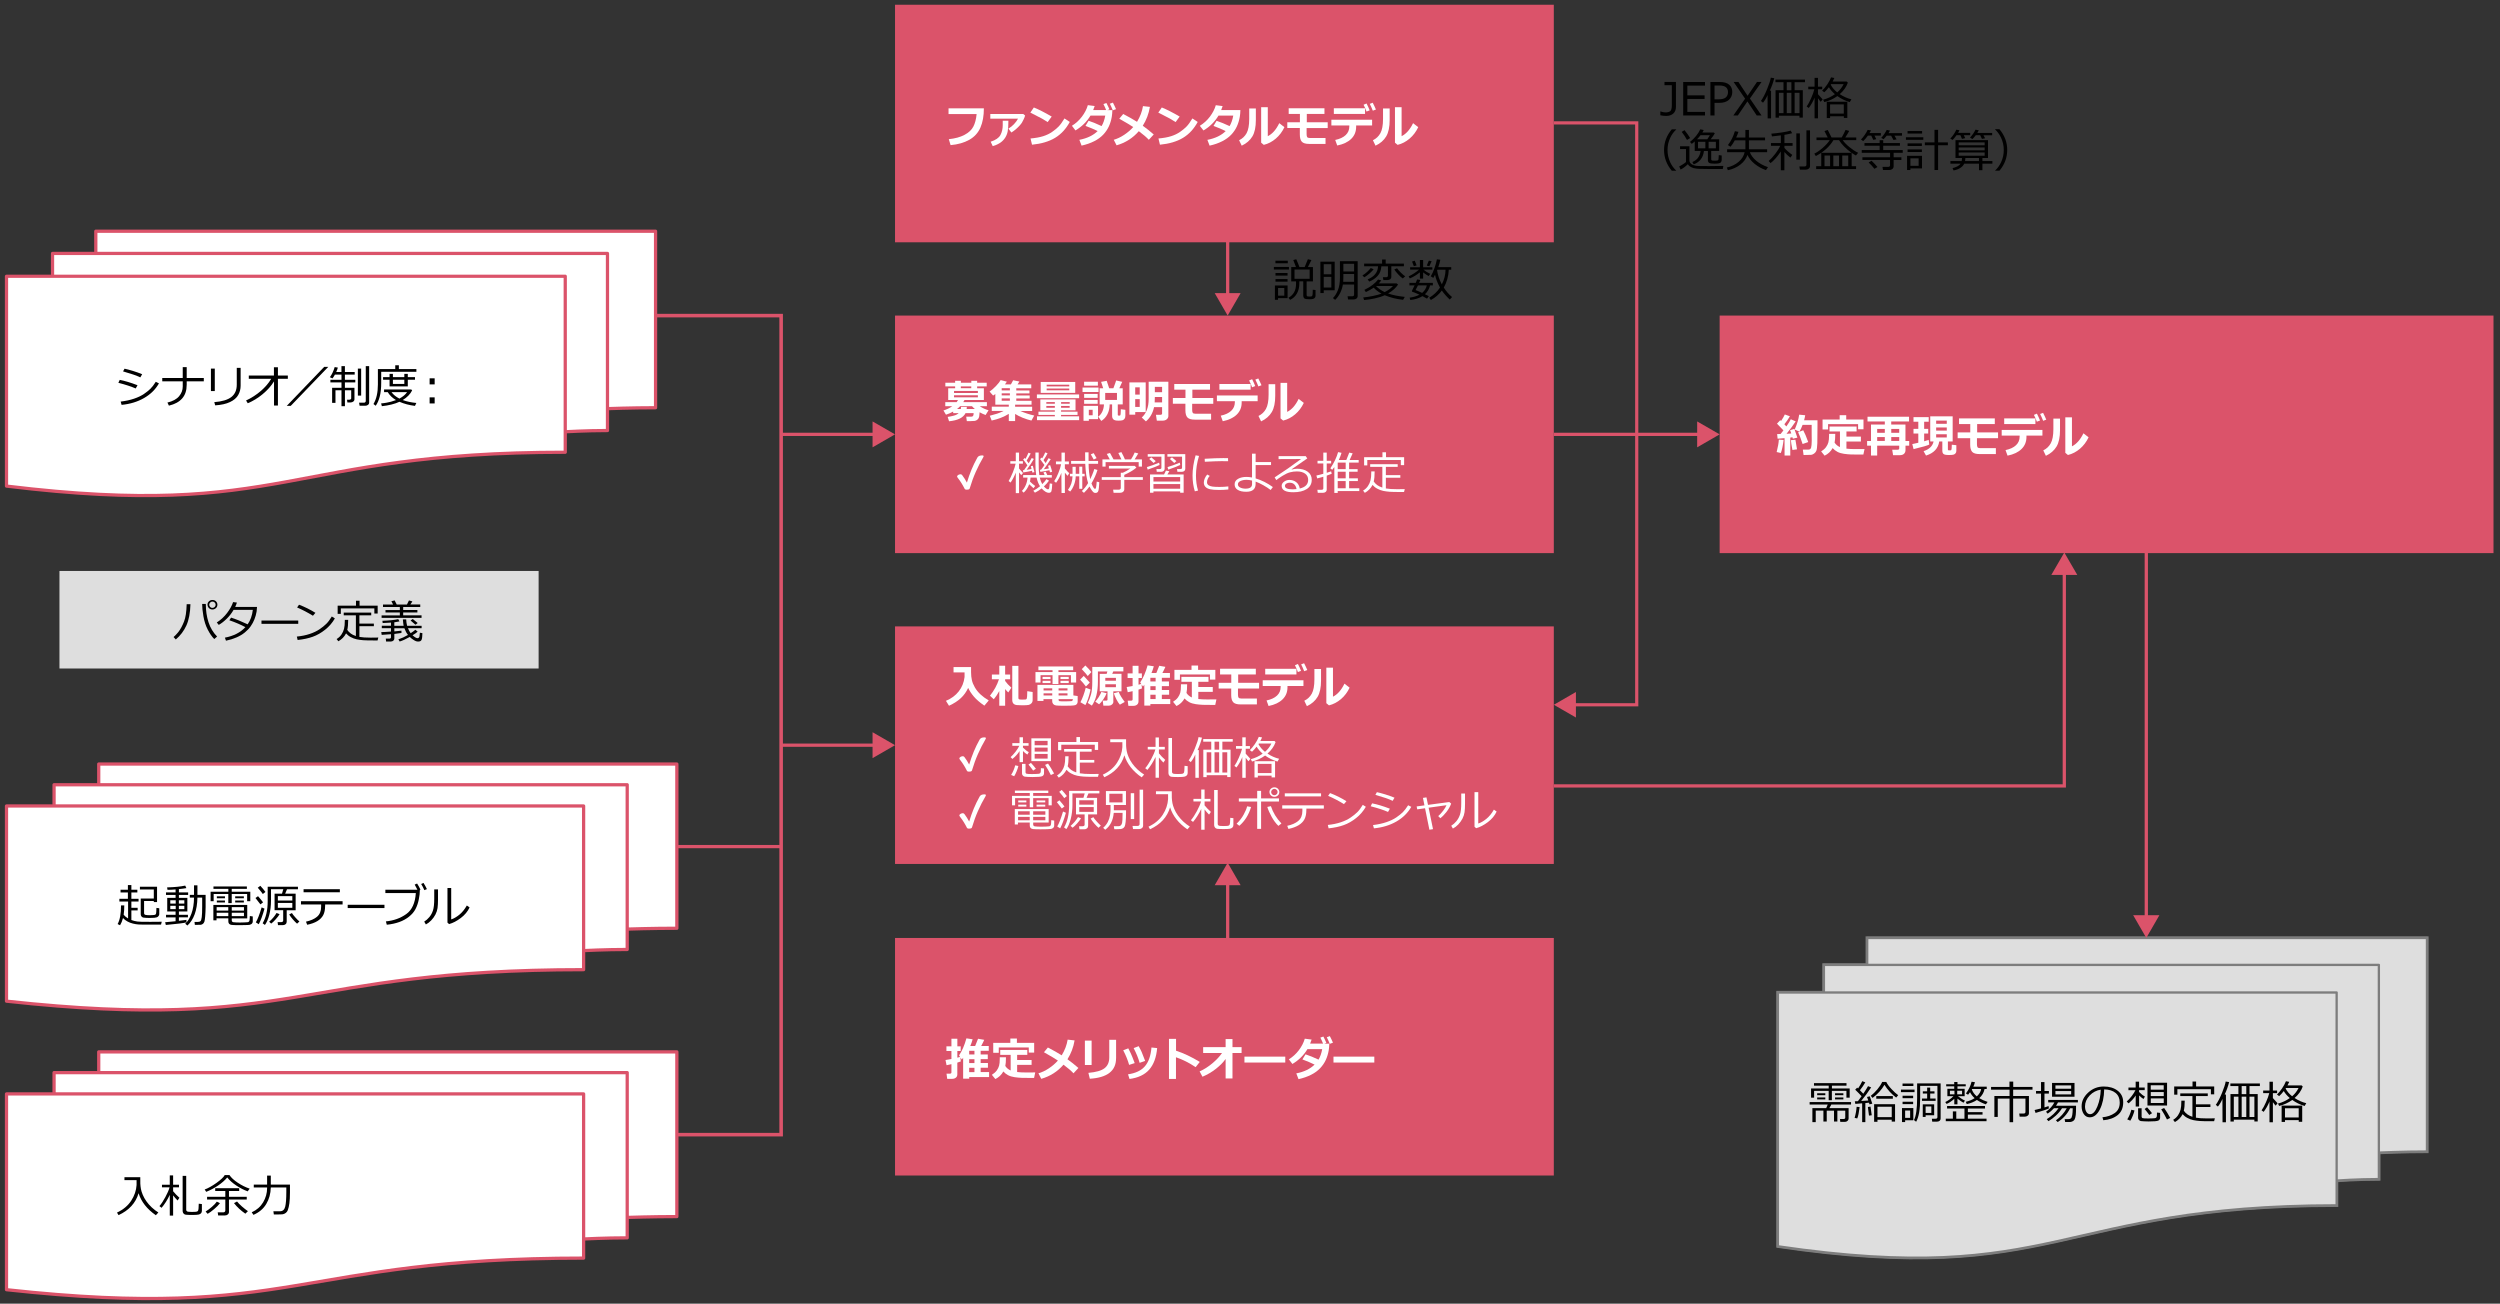 <?xml version="1.0" encoding="UTF-8"?>
<svg id="object" xmlns="http://www.w3.org/2000/svg" viewBox="0 0 769 401">
  <rect x="0" y="0" width="769" height="401" fill="#333333" stroke="none"/>
  <rect x="275.31" y="97.07" width="202.64" height="73.07" fill="#db536a"/>
  <g isolation="isolate">
    <path d="M304.08,126.2l-.91,1.46c-.69-.26-1.31-.54-1.84-.85-.02.53-.06.94-.12,1.25s-.16.55-.29.73-.3.33-.5.45c-.2.12-.41.19-.62.23s-.6.06-1.15.06h-1.26s-.18-1.37-.18-1.37h1.59c.26,0,.44-.09.54-.26.1-.18.15-.45.15-.82h-2.49c-.7,1.41-2.39,2.24-5.07,2.5l-.43-1.35c.62-.08,1.24-.2,1.86-.37.63-.16,1.14-.42,1.53-.78h-1.69v-.49c-.74.42-1.48.74-2.22.97l-.77-1.3c1.05-.33,1.96-.77,2.72-1.32h-2.16v-1.24h3.49c.16-.21.3-.43.43-.66h-3.02v-3.62h2.13v-.56h-3.01v-1.13h3.01v-.6h1.77v.6h3.21v-.6h1.79v.6h2.94v1.13h-2.94v.56h2.07v3.62h-5.96c-.11.21-.24.42-.38.66h7.27v1.24h-2.22c.88.58,1.8,1,2.75,1.26ZM300.8,120.88v-.63h-7.34v.63h7.34ZM300.8,122.21v-.62h-7.34v.62h7.34ZM299.87,125.81c-.31-.26-.61-.54-.9-.87h-3.62c-.26.29-.59.58-.97.87h1.18c.02-.18.03-.39.05-.64h1.79l-.06.64h2.54ZM295.55,119.42h3.21v-.56h-3.21v.56Z" fill="#fff"/>
    <path d="M310.3,127.31c-1.5.93-3.25,1.62-5.26,2.05l-.59-1.48c.88-.22,1.63-.43,2.24-.63s1.28-.48,2.02-.84h-3.64v-1.31h5.24v-.63h-4.15v-3.28c-.26.21-.49.38-.68.49l-1.08-1.23c.62-.42,1.29-1,2-1.75.71-.75,1.18-1.35,1.4-1.79l1.91.49c-.17.27-.36.55-.58.84h1.83l.68-1.27,1.93.38c-.05.11-.23.41-.57.9h4.22v1.19h-4.61v.66h4.05v.91h-4.05v.63h4.12v.92h-4.12v.72h4.7v1.2h-5.06v.63h5.24v1.31h-3.64c1.32.59,2.75,1.06,4.29,1.4l-.87,1.55c-1.91-.47-3.58-1.15-5.02-2.04v2.19h-1.94v-2.19ZM308.12,119.42v.66h2.52v-.66h-2.52ZM308.12,120.99v.63h2.52v-.63h-2.52ZM308.12,122.55v.72h2.52v-.72h-2.52Z" fill="#fff"/>
    <path d="M331.94,122.48h-12.99v-1.15h12.99v1.15ZM331.94,129.24h-12.96v-1.18h5.49v-.43h-5.04v-1h5.04v-.42h-4.46v-3.35h10.82v3.35h-4.45v.42h5.07v1h-5.07v.43h5.56v1.18ZM330.74,120.85h-10.62v-3.36h10.62v3.36ZM321.85,124.19h2.62v-.51h-2.62v.51ZM324.47,124.87h-2.62v.56h2.62v-.56ZM321.95,118.86h6.96v-.53h-6.96v.53ZM328.91,119.51h-6.96v.55h6.96v-.55ZM326.39,124.19h2.65v-.51h-2.65v.51ZM329.03,124.87h-2.65v.56h2.65v-.56Z" fill="#fff"/>
    <path d="M337.91,120.58h-4.92v-1.37h4.92v1.37ZM337.75,128.93h-2.82v.51h-1.64v-4.59h4.46v4.09ZM337.71,118.64h-4.24v-1.22h4.24v1.22ZM337.64,122.38h-4.16v-1.2h4.16v1.2ZM337.64,124.21h-4.16v-1.2h4.16v1.2ZM336.1,127.73v-1.67h-1.18v1.67h1.18ZM341.33,124.4c0,1.1-.23,2.1-.68,3-.46.9-1.09,1.59-1.89,2.08l-.96-1.32c.53-.36.96-.88,1.27-1.55.31-.67.48-1.41.51-2.21h-1.33v-4.96h1.1c-.25-.84-.47-1.5-.65-1.98l1.72-.32c.25.72.51,1.48.77,2.3h1.28c.5-1.32.79-2.12.86-2.41l1.87.42-.9,1.98h1.05v4.96h-1.52v3.19c0,.17.08.25.24.25h.36c.06,0,.12-.03.17-.08s.09-.25.12-.59.04-.67.04-.97c0-.1,0-.21,0-.31l1.4.18v1.88c0,.37-.09.67-.27.9s-.39.37-.64.44-.66.11-1.25.11c-.76,0-1.26-.13-1.52-.39-.26-.26-.39-.61-.39-1.05v-3.56h-.75ZM343.58,123.01v-2.15h-3.62v2.15h3.62Z" fill="#fff"/>
    <path d="M352.42,126.75h-3.22v.81h-1.8v-9.93h5.02v9.12ZM350.58,121.37v-2.23h-1.39v2.23h1.39ZM350.58,125.18v-2.41h-1.39v2.41h1.39ZM359.39,127.95c0,.41-.17.75-.5,1.03s-.74.41-1.22.41h-1.83l-.27-1.8h1.44c.12,0,.23-.04.32-.11.09-.07.13-.16.13-.26v-1.98h-2.47c-.39,1.83-1.22,3.29-2.5,4.38l-1.28-1.19c1.41-1.28,2.12-3.18,2.12-5.71v-5.29h6.06v10.5ZM357.46,123.78v-1.67h-2.23c0,.62-.02,1.18-.05,1.67h2.28ZM357.46,120.65v-1.65h-2.23v1.65h2.23Z" fill="#fff"/>
    <path d="M373.2,124.2h-6.49v1.86c0,.43.06.74.18.92s.39.28.8.28h4.84v1.82h-5c-1.12,0-1.88-.23-2.29-.68-.41-.45-.61-1.19-.61-2.21v-2h-3.86v-1.77h3.88v-2.56h-3.45v-1.75h11v1.75h-5.43v2.56h6.43v1.77Z" fill="#fff"/>
    <path d="M386.86,123.41h-4.92v.4c0,1.47-.49,2.7-1.5,3.7s-2.44,1.68-4.32,2.06l-.62-1.71c1.39-.29,2.47-.79,3.22-1.5.75-.71,1.12-1.59,1.12-2.64v-.31h-5.52v-1.76h12.53v1.76ZM384.69,119.86h-9.6v-1.74h9.6v1.74ZM386.12,118.75l-.98.38c-.18-.57-.48-1.27-.91-2.1l.92-.39c.37.72.69,1.43.96,2.11ZM388.04,118.5l-.96.36c-.32-.8-.63-1.5-.94-2.1l.91-.35c.37.72.7,1.41.98,2.08Z" fill="#fff"/>
    <path d="M392.26,121.73c0,2.14-.34,3.82-1.06,5.03s-1.81,2.17-3.29,2.86l-.8-1.67c1-.49,1.77-1.21,2.3-2.17s.81-2.42.81-4.38v-3.22h2.04v3.54ZM401.05,123.93c-.66,1.39-1.54,2.56-2.65,3.51-1.11.95-2.34,1.6-3.7,1.93l-.81-.67v-10.92h2.04v8.92c1.4-.69,2.58-2.03,3.53-4.01l1.59,1.24Z" fill="#fff"/>
    <path d="M310.87,148.44l-.62-.47c.41-.67.84-1.54,1.28-2.63s.74-1.99.88-2.72h-1.63v-.75h1.68v-2.65h1v2.65h1.19v.75h-1.19v1.5c.46.56.87,1.02,1.23,1.39l-.56.63-.67-.82v6.36h-1v-6.3c-.43,1.11-.97,2.13-1.6,3.06ZM314.89,151.55l-.55-.54c.45-.44.84-1.03,1.17-1.78s.51-1.52.56-2.32h-1.35v-.77h4.01c-.16-1.02-.24-2.31-.24-3.86,0-.22,0-.65.01-1.26v-1.83h1v3.19c-.01,1.71.05,2.96.19,3.76h1.65l-.38-.83.72-.21.47,1.04h1.39v.77h-3.71c.19.78.45,1.45.77,2.01.59-.6,1.02-1.11,1.28-1.54l.8.47c-.46.64-.98,1.23-1.57,1.78.53.59.95.88,1.26.88.14,0,.25-.08.32-.23s.14-.68.21-1.59l.77.13c-.05,1.19-.13,1.95-.25,2.28-.12.32-.39.49-.8.49-.65,0-1.39-.45-2.21-1.35-.67.53-1.35.97-2.06,1.31l-.5-.59c.79-.44,1.48-.9,2.06-1.39-.47-.73-.83-1.62-1.05-2.65h-1.87c-.02.4-.08.8-.17,1.2.55.54,1.09,1,1.61,1.37l-.53.68c-.31-.26-.75-.66-1.32-1.22-.37,1.04-.94,1.91-1.71,2.6ZM314.76,145.31l-.12-.68.36-.03c.27-.35.61-.84,1.02-1.47-.51-.77-.95-1.37-1.3-1.8l.49-.45.21.29c.25-.41.56-1.04.93-1.91l.69.23c-.35.72-.77,1.45-1.24,2.19l.62.83c.42-.68.74-1.22.94-1.62l.66.28c-.4.76-1.14,1.87-2.22,3.34.45-.06.96-.14,1.51-.24l-.22-.87.6-.14c.22.76.38,1.42.49,1.96l-.6.16c-.02-.1-.06-.29-.14-.57-.69.17-1.58.34-2.67.51ZM320.01,145.15l-.13-.64.38-.05c.28-.34.62-.81,1.01-1.42-.23-.33-.68-.94-1.35-1.83l.5-.46.16.23c.4-.64.71-1.24.93-1.82l.72.27c-.29.62-.7,1.32-1.24,2.11l.66.91c.37-.59.67-1.09.88-1.5l.68.3c-.59.96-1.3,1.99-2.13,3.1.65-.09,1.17-.17,1.56-.25l-.25-.82.63-.21c.26.71.47,1.39.63,2.03l-.67.2c-.03-.12-.09-.34-.18-.66-.7.17-1.63.34-2.8.51Z" fill="#fff"/>
    <path d="M326.46,145.5c-.42,1.12-.95,2.12-1.61,3l-.59-.49c.42-.59.85-1.41,1.28-2.47s.72-1.97.86-2.74h-1.59v-.85h1.71v-2.74h1.03v2.74h1.24v.85h-1.24v1.31c.56.67,1.01,1.15,1.37,1.45l-.55.81-.81-.98v6.26h-1.03l-.05-6.16ZM329.19,151.2l-.7-.5c.9-1.18,1.37-2.57,1.42-4.18h-.79v-.77h.79v-2.17h.98v2.17h1.09v-2.2h.93v2.2h.73v.77h-.73v3.83h-.93v-3.83h-1.09c-.02.88-.19,1.73-.5,2.57-.31.84-.71,1.54-1.2,2.11ZM333.41,151.59l-.63-.55c.72-.69,1.37-1.51,1.92-2.45-.46-1.35-.76-3.32-.88-5.93h-4.35v-.88h4.33l-.02-2.64h1.06c0,.26,0,1.14,0,2.64h2.93v.88h-2.92c.03,1.85.2,3.43.51,4.74.09-.15.29-.6.6-1.34.31-.74.52-1.34.65-1.79l.98.29c-.42,1.39-1.04,2.76-1.85,4.13.45,1.13.81,1.69,1.08,1.69.16,0,.26-.15.33-.46s.13-.9.2-1.78l.79.2c-.06,1.38-.16,2.27-.3,2.68-.14.41-.43.61-.88.61-.18,0-.35-.04-.5-.13s-.36-.31-.62-.67-.5-.76-.7-1.19c-.48.67-1.05,1.32-1.72,1.96ZM336.43,141.36c-.04-.08-.34-.61-.9-1.6l.88-.38c.21.35.51.87.9,1.54l-.87.43Z" fill="#fff"/>
    <path d="M344.57,151.59h-2.03l-.14-.96h1.73c.17,0,.32-.05.44-.15s.18-.22.18-.36v-2.51h-5.85v-.84h5.85v-1.35h.63c.67-.29,1.44-.72,2.32-1.3h-6.6v-.81h7.96l.5.53c-.92.79-2.16,1.54-3.73,2.23v.7h5.71v.84h-5.71v2.88c0,.31-.12.57-.36.78-.24.21-.54.31-.9.31ZM341.38,141.32c-.4-.75-.71-1.31-.93-1.69l.99-.29c.26.46.63,1.11,1.09,1.98h2.43c-.16-.37-.47-1.03-.96-1.98l.94-.27c.46.82.82,1.57,1.09,2.24h1.88c.54-.88.92-1.58,1.12-2.12l1.11.29c-.3.53-.67,1.14-1.13,1.83h2.25v2.21h-1v-1.37h-10.18v1.37h-.97v-2.21h2.27Z" fill="#fff"/>
    <path d="M353.03,144.46l-.25-.8c1.01-.26,2.26-.72,3.77-1.35l.14.72c-.25.13-.79.36-1.64.69s-1.52.58-2.03.74ZM357.17,145.12h-1.35l-.11-.84h1.03c.34,0,.51-.14.51-.42v-3.39h-4.21v-.78h5.2v4.53c0,.28-.1.5-.31.67s-.46.24-.76.24ZM354.85,142.41l-1.35-1.23.66-.5,1.34,1.16-.64.57ZM363.02,151.16h-8.22v.4h-1.05v-5.61h4.31c.25-.46.44-.86.59-1.2l1.05.21c-.17.32-.38.65-.62.99h5.01v5.61h-1.07v-.4ZM363.02,148.11v-1.37h-8.22v1.37h8.22ZM354.8,150.34h8.22v-1.44h-8.22v1.44ZM363.51,145.12h-1.34l-.12-.84h1.03c.35,0,.52-.14.52-.42v-3.39h-4.51v-.78h5.5v4.53c0,.28-.1.5-.31.67-.21.16-.46.24-.76.24ZM359.37,144.46l-.24-.8c1-.26,2.25-.71,3.77-1.35l.14.72c-.25.13-.79.36-1.64.69s-1.52.58-2.03.74ZM361.2,142.41l-1.36-1.23.66-.5,1.36,1.16-.66.57Z" fill="#fff"/>
    <path d="M368.51,150.9l-.98.23c-.47-1.5-.7-3.13-.7-4.88,0-1.91.31-3.98.94-6.19l1.05.18c-.63,2.07-.94,4.09-.94,6.06,0,1.62.21,3.15.64,4.6ZM377.85,150.56c-.95.1-1.88.15-2.8.15-1.27,0-2.21-.07-2.84-.22-.63-.15-1.1-.39-1.42-.73s-.49-.78-.49-1.32c0-.78.34-1.61,1.03-2.48l.79.42c-.56.62-.84,1.28-.84,2,0,.36.15.64.45.86.3.22.71.36,1.22.43.51.07,1.23.11,2.16.11s1.86-.05,2.73-.16v.95ZM377.77,141.87c-.72-.01-1.41-.02-2.05-.02-.94,0-2.65.06-5.12.19,0-.21-.01-.51-.04-.92,2.35-.14,4.25-.21,5.72-.21.73,0,1.21,0,1.46.02v.06c0,.21.01.5.03.88Z" fill="#fff"/>
    <path d="M391.53,149.82l-.68.9c-.62-.48-1.37-.97-2.26-1.47s-1.68-.87-2.36-1.11v.79c-.04,1.56-1,2.34-2.89,2.34-1.1,0-1.97-.19-2.61-.58s-.96-.95-.96-1.7.35-1.29,1.04-1.69c.69-.4,1.56-.6,2.61-.6.53,0,1.1.06,1.7.18v-7.33h1.11v2.58h4.74v.92h-4.74v4.11c1.83.54,3.6,1.43,5.32,2.67ZM385.14,147.82c-.63-.15-1.21-.23-1.74-.23-.68,0-1.29.12-1.83.37s-.8.59-.79,1.03c0,.41.23.74.7.97s1.01.35,1.63.35c1.34,0,2.02-.46,2.02-1.38v-1.12Z" fill="#fff"/>
    <path d="M399.83,150.26c1.71-.41,2.56-1.29,2.56-2.64,0-.83-.31-1.48-.94-1.93s-1.47-.68-2.52-.68c-.72,0-1.42.09-2.11.27-.69.18-1.47.55-2.37,1.11-.89.56-1.51.99-1.86,1.29l-.51-.84c2.78-1.79,5.49-3.68,8.13-5.65l-6.92.03v-.91h8.35l.48.7-4.82,3.34.05.08c.56-.17,1.11-.25,1.66-.25,1.31,0,2.38.3,3.22.9.84.6,1.26,1.43,1.26,2.5,0,1.24-.51,2.19-1.54,2.85s-2.41.98-4.14.98c-2.38,0-3.57-.65-3.57-1.96,0-.52.25-.95.74-1.3s1.03-.53,1.62-.53c.83,0,1.53.23,2.12.69s.95,1.12,1.09,1.97ZM398.82,150.44c-.26-1.31-.98-1.96-2.13-1.96-.37,0-.7.09-1,.27-.29.18-.44.42-.44.72,0,.7.81,1.05,2.42,1.05.35,0,.73-.03,1.15-.08Z" fill="#fff"/>
    <path d="M405.17,147.16l-.25-.88c.5-.1,1.21-.28,2.13-.54v-3.17h-1.78v-.83h1.78v-2.53h1.05v2.53h1.36v.83h-1.36v2.86c.6-.18,1.05-.33,1.35-.45l.18.75c-.33.15-.84.34-1.53.57v4.33c0,.29-.11.52-.33.69-.22.17-.48.26-.78.26h-1.65l-.12-.92h1.27c.37,0,.56-.15.56-.44v-3.58c-.75.23-1.38.4-1.89.53ZM414.98,150.19h3.14v.87h-6.64v.56h-1.04v-7.94c-.03.05-.25.33-.64.83l-.59-.45c1.13-1.66,1.92-3.32,2.39-4.99l1.06.22c-.19.65-.47,1.39-.85,2.21h2.32c.39-.93.69-1.68.9-2.28l1.05.23c-.1.26-.41.94-.93,2.04h2.78v.81h-2.94v2h2.62v.81h-2.62v2.03h2.69v.83h-2.69v2.21ZM411.48,142.3v2h2.45v-2h-2.45ZM411.48,145.11v2.03h2.45v-2.03h-2.45ZM411.48,150.19h2.45v-2.21h-2.45v2.21Z" fill="#fff"/>
    <path d="M422.58,148.13c.58.85,1.42,1.45,2.5,1.8l.13.04v-6.36h-3.74v-.83h8.46v.83h-3.64v2.54h4.45v.81h-4.45v3.29c.83.15,2,.23,3.51.23.44,0,1.21-.01,2.31-.03l-.23.89h-1.15c-1.49,0-2.58-.02-3.26-.07-.69-.05-1.35-.14-1.99-.27s-1.25-.37-1.85-.69-1.07-.71-1.44-1.14c-.53,1.03-1.32,1.84-2.37,2.43l-.54-.69c.63-.38,1.13-.85,1.49-1.39.37-.54.63-1.12.79-1.74.16-.61.24-1.46.24-2.53v-.24h1.04c0,1.35-.1,2.39-.29,3.12ZM430.89,143.07v-1.58h-10.31v1.67h-.98v-2.52h5.64v-1.52h1.1v1.52h5.57v2.43h-1.02Z" fill="#fff"/>
  </g>
  <g isolation="isolate">
    <path d="M294.63,147.01c-.07-.1-.13-.18-.17-.25s-.06-.13-.06-.2c0-.08.03-.16.1-.25s.15-.15.25-.22c.1-.06.22-.12.34-.15s.24-.06.35-.06c.12,0,.22.02.29.06s.15.1.22.19c.29.37.55.75.78,1.13s.46.78.69,1.19c.22-.71.44-1.39.67-2.05s.48-1.3.74-1.93.54-1.25.84-1.87.62-1.23.97-1.85c.13-.23.32-.4.57-.51.25-.11.57-.16.96-.16.12,0,.21.02.28.06s.11.1.11.16c0,.06-.01.12-.03.18s-.06.13-.1.21c-.85,1.44-1.62,2.96-2.32,4.54s-1.3,3.25-1.82,5c-.03.13-.12.22-.25.29-.13.06-.32.1-.58.1-.12,0-.22,0-.3-.01s-.15-.03-.21-.05-.1-.06-.14-.09-.07-.08-.1-.14c-.16-.32-.32-.62-.47-.89-.15-.28-.31-.54-.47-.8s-.34-.52-.52-.79-.39-.54-.62-.84Z" fill="#fff"/>
  </g>
  <path d="M2,84.98h171.87v54.13c-85.93,0-85.93,20.83-171.87,10.41v-64.54ZM16.16,84.98v-7.02h170.7v54.47c-6.49,0-12.99.38-12.99.38M29.47,77.97v-6.85h172.18v54.3c-7.39,0-14.79.28-14.79.28" fill="#fff" stroke="#db536a" stroke-linejoin="round"/>
  <path d="M2,247.92h177.52v50.35c-88.75,0-88.75,19.37-177.52,9.69v-60.04ZM16.63,247.92v-6.53h176.3v50.67c-6.7,0-13.41.35-13.41.35M30.37,241.39v-6.37h177.83v50.51c-7.64,0-15.28.26-15.28.26" fill="#fff" stroke="#db536a" stroke-linejoin="round"/>
  <rect x="275.31" y="192.68" width="202.64" height="73.07" fill="#db536a"/>
  <g>
    <g isolation="isolate">
      <path d="M297.81,211.59c-.56,1.22-1.3,2.27-2.25,3.15-.94.88-2.16,1.67-3.65,2.35l-.94-1.52c1.64-.67,2.95-1.64,3.94-2.9s1.59-2.73,1.79-4.42v-1.42h-3.39v-1.65h5.39c0,.11,0,.24,0,.37v1.24c0,.89.09,1.69.25,2.41.16.72.47,1.47.92,2.25.45.78,1.03,1.49,1.72,2.14s1.54,1.27,2.55,1.87l-1.35,1.6c-1.39-.97-2.47-1.89-3.23-2.79s-1.35-1.79-1.76-2.69Z" fill="#fff"/>
      <path d="M307.39,212.55c-.58,1.06-1.15,1.9-1.7,2.54l-1.18-1.09c1.27-1.58,2.19-3.27,2.77-5.05h-2.18v-1.47h2.28v-2.71h1.8v2.71h1.54v1.47h-1.54v.51c.46.66,1.1,1.36,1.92,2.08l-.96,1.46c-.31-.29-.63-.64-.96-1.05v5.14h-1.8v-4.53ZM317.64,215.33c0,.41-.12.75-.37,1.01-.24.26-.54.43-.89.5s-1.01.11-1.99.11c-.61,0-1.15-.02-1.61-.07s-.81-.2-1.05-.46-.36-.63-.36-1.12v-10.47h1.89v9.87c0,.2.06.33.19.4.12.07.47.1,1.04.1s.91-.01,1.04-.04c.13-.03.23-.13.31-.29.08-.16.13-.92.15-2.27l1.65.26v2.47Z" fill="#fff"/>
      <path d="M331.01,209.95h-1.59v-2.25h-3.85v2.69h-1.81v-2.69h-3.69v2.25h-1.56v-3.23h5.25v-.56h-4.35v-1.16h10.7v1.16h-4.53v.56h5.44v3.23ZM323.67,215.05h-2.7v.55h-1.85v-4.93h11.05v3.24l1.32.19v1.66c0,.27-.06.5-.17.69-.11.18-.28.32-.49.42-.22.09-.64.15-1.26.18-.62.03-1.32.04-2.1.04-1.38,0-2.25-.03-2.63-.09-.38-.06-.67-.21-.87-.44s-.31-.52-.31-.85v-.66ZM323.14,208.89h-2.45v-.68h2.45v.68ZM323.14,210.11h-2.45v-.7h2.45v.7ZM321,212.39h2.67v-.66h-2.67v.66ZM323.67,213.26h-2.67v.67h2.67v-.67ZM325.62,212.39h2.74v-.66h-2.74v.66ZM328.36,213.26h-2.74v.67h2.74v-.67ZM330.02,215.05h-4.4v.23c0,.22.11.36.33.4s.72.06,1.5.06c.41,0,.85,0,1.33-.03s.76-.04.85-.05c.09-.02.17-.06.24-.13.07-.07.12-.22.15-.48ZM328.74,208.89h-2.54v-.68h2.54v.68ZM328.74,210.11h-2.54v-.7h2.54v.7Z" fill="#fff"/>
      <path d="M335.22,209.96l-1.19,1.21c-.58-.79-1.18-1.49-1.8-2.11l1.13-1.15c.45.46,1.07,1.15,1.85,2.04ZM335.46,212.09c-.47,2.2-1.01,3.8-1.6,4.79l-1.52-.87c.63-1.2,1.18-2.69,1.63-4.46l1.49.55ZM335.7,206.73l-1.11,1.22c-.26-.39-.87-1.1-1.84-2.12l1.11-1.13c.79.77,1.4,1.44,1.85,2.03ZM342.48,215.79c0,.38-.16.69-.46.93s-.64.35-.99.35h-1.63l-.21-1.57h1.13c.23,0,.35-.11.35-.32v-2.52h-2.39v-5.38h2.13l.22-.74h-2.91v3.06c0,3.23-.62,5.71-1.86,7.45l-1.26-.83c.42-.82.76-1.71,1.01-2.66.25-.95.38-2.21.38-3.79v-4.61h9.56v1.37h-3.1c-.09.2-.2.45-.33.74h2.86v5.38h-2.52v3.13ZM340.39,213.23c-.21.57-.54,1.2-1.01,1.89-.47.69-.9,1.19-1.3,1.52l-1.18-.82c.79-.86,1.42-1.86,1.89-2.99l1.59.4ZM343.26,209.39v-.87h-3.27v.87h3.27ZM343.26,211.39v-.9h-3.27v.9h3.27ZM345.97,215.92l-1.5.84c-.34-.39-.69-.92-1.04-1.59-.35-.67-.62-1.31-.82-1.92l1.51-.41c.35.9.97,1.93,1.85,3.08Z" fill="#fff"/>
      <path d="M359.96,216.57h-6.1v.48h-1.87v-6.43c-.11.16-.25.35-.4.55-.01,0-.16-.21-.44-.62l.12,1.21c-.26.11-.62.23-1.07.36v3.62c0,.44-.15.78-.45,1.02s-.68.36-1.14.36h-1.52l-.21-1.6h1.05c.31,0,.46-.13.46-.4v-2.52c-.5.12-1,.23-1.5.33l-.32-1.6c.39-.05,1-.15,1.82-.31v-2.47h-1.54v-1.42h1.54v-2.34h1.82v2.34h1.03v1.42h-1.03v2.06c.37-.09.65-.17.83-.23l-.31-.47c.93-1.38,1.69-3.13,2.27-5.25l1.91.29c-.19.71-.43,1.39-.72,2.06h1.5c.37-.86.67-1.6.89-2.22l1.89.33c-.09.27-.4.9-.92,1.89h2.32v1.48h-2.49v1.13h2.19v1.44h-2.19v1.19h2.24v1.46h-2.24v1.32h2.59v1.54ZM353.85,208.49v1.13h1.62v-1.13h-1.62ZM353.85,211.07v1.19h1.62v-1.19h-1.62ZM353.85,215.03h1.62v-1.32h-1.62v1.32Z" fill="#fff"/>
      <path d="M365.16,210.48v.14c0,1.11-.07,1.96-.2,2.54.4.61.95,1.07,1.65,1.38v-4.81h-3.21v-1.52h8.33v1.52h-3.13v1.58h4.45v1.51h-4.45v2.19c.77.1,1.69.14,2.77.14h.4s.4-.01.4-.01h.4s.4,0,.4,0h.4s.4-.01.4-.01h.4s-.36,1.7-.36,1.7h-1.05c-1.2,0-2.12,0-2.76-.03s-1.35-.08-2.15-.2c-.8-.11-1.48-.32-2.04-.62-.57-.3-1.05-.68-1.45-1.14-.59,1.06-1.42,1.83-2.47,2.33l-1.06-1.3c.66-.42,1.16-.86,1.5-1.34.34-.47.58-.96.72-1.46.14-.5.21-1.22.21-2.17,0-.14,0-.28,0-.43h1.92ZM373.85,209.05h-1.67v-1.58h-9.23v1.64h-1.7v-3.06h5.26v-1.33h2.02v1.33h5.31v2.99Z" fill="#fff"/>
      <path d="M387.29,211.8h-6.49v1.86c0,.43.06.74.18.92s.39.28.8.28h4.84v1.82h-5c-1.12,0-1.88-.23-2.29-.68-.41-.45-.61-1.19-.61-2.21v-2h-3.86v-1.77h3.88v-2.56h-3.45v-1.75h11v1.75h-5.43v2.56h6.43v1.77Z" fill="#fff"/>
      <path d="M400.95,211.01h-4.92v.4c0,1.47-.49,2.7-1.5,3.7s-2.44,1.68-4.32,2.06l-.62-1.71c1.39-.29,2.47-.79,3.22-1.5.75-.71,1.12-1.59,1.12-2.64v-.31h-5.52v-1.76h12.53v1.76ZM398.78,207.46h-9.6v-1.74h9.6v1.74ZM400.21,206.35l-.98.38c-.18-.57-.48-1.27-.91-2.1l.92-.39c.37.72.69,1.43.96,2.11ZM402.13,206.1l-.96.36c-.32-.8-.63-1.5-.94-2.1l.91-.35c.37.72.7,1.41.98,2.08Z" fill="#fff"/>
      <path d="M406.35,209.33c0,2.14-.34,3.82-1.06,5.03s-1.81,2.17-3.29,2.86l-.8-1.67c1-.49,1.77-1.21,2.3-2.17s.81-2.42.81-4.38v-3.22h2.04v3.54ZM415.14,211.53c-.66,1.39-1.54,2.56-2.65,3.51-1.11.95-2.34,1.6-3.7,1.93l-.81-.67v-10.92h2.04v8.92c1.4-.69,2.58-2.03,3.53-4.01l1.59,1.24Z" fill="#fff"/>
      <path d="M311.41,233.45l-.55-.57c.48-.41.99-.96,1.52-1.65.54-.7.92-1.31,1.16-1.83h-2.15s0-.81,0-.81h2.22v-1.8h1.05v1.79h1.73v.81h-1.73v.57c.63.63,1.23,1.1,1.8,1.39l-.44.76c-.42-.25-.87-.61-1.35-1.09v3.41h-1.05v-3.4c-.55.87-1.28,1.68-2.21,2.43ZM311.96,238.77l-.94-.4c.57-.89.98-1.88,1.26-2.96l.97.21c-.1.46-.28,1.01-.54,1.65s-.51,1.14-.75,1.5ZM314.38,234.96h1.07v2.53c0,.27.11.44.33.51s.79.1,1.7.1c.4,0,.81-.01,1.23-.03s.71-.04.84-.06c.14-.02.26-.08.38-.17.11-.1.18-.26.21-.5.03-.23.04-.59.04-1.06l.96.1v1.46c0,.42-.18.73-.55.91s-1.37.27-3,.27c-.47,0-.92-.01-1.35-.04-.43-.02-.74-.05-.92-.07-.18-.02-.34-.08-.49-.18s-.26-.22-.34-.37c-.08-.15-.12-.32-.12-.5v-2.87ZM317.8,237.03c-.49-.68-.97-1.3-1.44-1.84l.76-.53c.6.65,1.1,1.25,1.52,1.81l-.83.55ZM317.25,234.12v-7.01h6.03v7.01h-6.03ZM322.24,229.25v-1.36h-3.99v1.36h3.99ZM318.26,231.2h3.99v-1.24h-3.99v1.24ZM318.26,233.34h3.99v-1.42h-3.99v1.42ZM323.24,238.4c-.55-1.11-1.14-2.15-1.77-3.12l.9-.41c.21.28.53.77.96,1.47.43.69.73,1.22.91,1.58l-1,.49Z" fill="#fff"/>
      <path d="M328.44,235.74c.58.85,1.42,1.45,2.5,1.8l.13.04v-6.36h-3.74v-.83h8.46v.83h-3.64v2.54h4.45v.81h-4.45v3.29c.83.15,2,.23,3.51.23.44,0,1.21-.01,2.31-.03l-.23.89h-1.15c-1.49,0-2.58-.02-3.26-.07-.69-.05-1.35-.14-1.99-.27s-1.25-.37-1.85-.69-1.07-.71-1.44-1.14c-.53,1.03-1.32,1.84-2.37,2.43l-.54-.69c.63-.38,1.13-.85,1.49-1.39.37-.54.63-1.12.79-1.74.16-.61.24-1.46.24-2.53v-.24h1.04c0,1.35-.1,2.39-.29,3.12ZM336.76,230.67v-1.58h-10.31v1.67h-.98v-2.52h5.64v-1.52h1.1v1.52h5.57v2.43h-1.02Z" fill="#fff"/>
      <path d="M339.69,239.08l-.47-.79c1.93-.91,3.39-2.14,4.38-3.67s1.54-3.14,1.64-4.81c0-.05,0-.11,0-.18v-1.33h-3.73v-.9h4.87c0,1.17,0,1.84.01,2,.03.56.09,1.11.19,1.64.1.53.29,1.13.57,1.8.28.67.65,1.33,1.12,1.99s1.01,1.28,1.63,1.86c.62.59,1.3,1.11,2.04,1.57l-.77.85c-2.73-1.9-4.5-4.16-5.31-6.78-.89,3.02-2.95,5.27-6.17,6.75Z" fill="#fff"/>
      <path d="M352.93,236.83l-.66-.53c.59-.69,1.2-1.62,1.83-2.78s1.06-2.16,1.29-2.99h-2.34v-.8h2.4v-2.88h1.03v2.88h1.81v.8h-1.81v1.2c.5.62,1.14,1.29,1.94,2.01l-.57.83c-.55-.57-1.01-1.09-1.37-1.57v6.22h-1.03v-6.38c-.77,1.61-1.62,2.94-2.53,3.99ZM359.42,227h1.09v10.45c0,.21.09.38.28.48.18.11.69.16,1.51.16.48,0,.85-.01,1.09-.04.24-.02.42-.06.52-.12s.18-.13.24-.22.11-.32.15-.67.06-.8.06-1.34v-.14l.97.11v2.08c0,.31-.09.57-.27.76s-.44.33-.78.4c-.34.07-.98.11-1.92.11-.42,0-.79,0-1.12-.02-.33-.01-.6-.03-.81-.05s-.4-.09-.55-.2c-.15-.11-.27-.25-.35-.43s-.12-.37-.12-.6v-10.73Z" fill="#fff"/>
      <path d="M367.7,239.24l-.03-7.17c-.35.87-.82,1.66-1.4,2.36l-.64-.53c.64-.88,1.27-2.11,1.91-3.67s1.01-2.73,1.13-3.5l1.06.17c-.31,1.25-.76,2.53-1.36,3.83h.38v8.52h-1.05ZM377.5,238.46h-6.33v.58h-1.03v-8.44h2.44v-2.47h-2.47v-.8h9.08v.8h-3.19v2.47h2.52v8.42h-1.03v-.57ZM371.17,237.64h1.42v-6.25h-1.42v6.25ZM373.59,230.6h1.42v-2.47h-1.42v2.47ZM373.59,237.64h1.42v-6.25h-1.42v6.25ZM376,237.64h1.5v-6.25h-1.5v6.25Z" fill="#fff"/>
      <path d="M382.06,233.06c-.43,1.05-1,2.05-1.72,3.01l-.64-.47c.43-.59.89-1.43,1.37-2.53s.82-2.02.99-2.76h-1.87v-.81h1.94v-2.69h1.05v2.69h1.3v.81h-1.3v1.52c.3.37.78.9,1.44,1.59l-.59.74c-.24-.26-.53-.62-.85-1.08v6.18h-1.05v-6.41l-.08.2ZM389.14,232.41c-1.21.87-2.55,1.48-4.02,1.84l-.36-.73c1.29-.33,2.5-.89,3.63-1.7-.8-.69-1.42-1.4-1.85-2.15-.51.66-.98,1.18-1.42,1.56l-.67-.49c.49-.45,1-1.07,1.54-1.85s.94-1.53,1.22-2.24l1.01.19c-.16.38-.33.74-.53,1.09h4.34l.34.35c-.46,1.31-1.29,2.49-2.5,3.53,1.18.77,2.37,1.31,3.59,1.59l-.5.86c-1.38-.4-2.66-1.02-3.83-1.87ZM391.13,238.6h-4.22v.55h-1.03v-5.01h6.33v4.98h-1.07v-.53ZM386.9,237.79h4.22v-2.83h-4.22v2.83ZM389.11,231.26c.83-.7,1.49-1.55,1.97-2.54h-3.86l-.11.17c.45.88,1.12,1.67,2,2.37Z" fill="#fff"/>
      <path d="M322.54,247.71v-2.21h-4.74v2.81h-1.05v-2.81h-4.51v2.21h-.94v-2.91h5.46v-.88h-4.58v-.73h10.28v.73s-4.66,0-4.66,0v.88h5.71v2.91h-.97ZM313.12,253.01v.59h-.97v-4.74h10.42v4.15h-4.76v.6c0,.17.05.3.14.4s.22.16.39.18c.17.02.45.04.82.07.38.02.76.03,1.15.03.46,0,.94-.01,1.44-.04.5-.03.82-.05.95-.07.13-.02.24-.06.34-.14.1-.08.17-.19.22-.34.05-.15.08-.62.11-1.42l.9.13v1.52c0,.19-.04.36-.13.51-.09.15-.21.26-.35.35-.15.09-.3.15-.46.19-.16.04-.59.06-1.31.09-.72.02-1.38.03-2,.03-1.15,0-1.91-.03-2.27-.08-.36-.05-.62-.17-.77-.36-.16-.18-.23-.44-.23-.77v-.88h-3.62ZM313.16,250.61h3.58v-1.07h-3.58v1.07ZM316.74,251.27h-3.58v1.04h3.58v-1.04ZM313.21,246.81v-.59h2.5v.59h-2.5ZM313.21,248.11v-.59h2.5v.59h-2.5ZM317.8,250.61h3.75v-1.07h-3.75v1.07ZM321.55,251.27h-3.75v1.04h3.75v-1.04ZM318.85,246.81v-.59h2.67v.59h-2.67ZM318.85,248.11v-.59h2.67v.59h-2.67Z" fill="#fff"/>
      <path d="M326.61,248.69c-.67-.91-1.18-1.56-1.52-1.96l.79-.55c.68.77,1.2,1.4,1.55,1.89l-.81.62ZM326.11,254.81l-.9-.59c.53-.87,1.12-2.4,1.78-4.6l.88.39c-.56,2.03-1.15,3.63-1.77,4.8ZM327.37,245.51c-.48-.66-1-1.3-1.56-1.94l.79-.59c.68.75,1.2,1.38,1.57,1.89l-.8.64ZM333.55,255.08h-1.52l-.12-.93h1.16c.15,0,.28-.04.39-.13.11-.08.17-.19.17-.32v-3.2h-2.65v-5.09h2.28l.4-1.37h-3.78v3.5c0,1.59-.18,3.06-.53,4.4s-.8,2.37-1.34,3.09l-.7-.51c1.03-1.77,1.55-4.03,1.55-6.77v-4.48h9.31v.78h-3.36l-.58,1.37h3.23v5.09h-2.75v3.51c0,.32-.11.58-.34.78-.23.19-.5.29-.81.29ZM329.94,254.61l-.63-.57c.92-.79,1.68-1.69,2.28-2.7l.93.37c-.25.44-.65.97-1.21,1.59-.55.62-1.01,1.05-1.38,1.31ZM331.98,247.52h4.45v-1.35h-4.45v1.35ZM336.43,248.26h-4.45v1.48h4.45v-1.48ZM337.9,254.63c-.37-.3-.8-.75-1.31-1.33s-.87-1.09-1.11-1.5l.83-.44c.21.35.56.8,1.06,1.35.49.56.91.97,1.25,1.24l-.72.68Z" fill="#fff"/>
      <path d="M342.59,250.05c-.22,2.34-1.1,4.07-2.62,5.18l-.64-.59c.61-.53,1.09-1.13,1.43-1.79s.57-1.34.68-2.05c.11-.71.16-1.29.16-1.76v-1.42h-1.42v-4.29h6.17v4.29h-3.73v1.61h3.75v.6c0,1.27-.04,2.26-.12,2.97s-.18,1.18-.3,1.42c-.13.24-.29.42-.49.54s-.43.21-.69.25-.77.06-1.52.06c-.21,0-.38,0-.49,0l-.14-.92h1.36c.3,0,.55-.07.74-.22.19-.15.33-.41.43-.78.1-.37.15-1.28.15-2.73v-.38h-2.69ZM345.3,244.15h-4.07v2.66h4.07v-2.66ZM347.82,251.95v-7.96h1.05v7.96h-1.05ZM350.42,255.02h-1.89l-.17-.97h1.6c.16,0,.3-.05.41-.15.12-.1.17-.22.17-.36v-10.64h1.08v11.03c0,.33-.12.59-.35.79-.23.2-.52.3-.86.3Z" fill="#fff"/>
      <path d="M353.75,255.08l-.47-.79c1.93-.91,3.39-2.14,4.38-3.67.99-1.54,1.54-3.14,1.64-4.81,0-.05,0-.11,0-.18v-1.33h-3.73v-.9h4.87c0,1.17,0,1.84.01,2,.03.57.09,1.11.19,1.64.1.53.29,1.13.57,1.8.28.67.65,1.33,1.12,1.99s1.01,1.28,1.63,1.86c.62.59,1.3,1.11,2.04,1.57l-.77.85c-2.73-1.9-4.5-4.16-5.31-6.78-.89,3.02-2.95,5.27-6.17,6.75Z" fill="#fff"/>
      <path d="M366.98,252.83l-.66-.53c.59-.69,1.2-1.62,1.83-2.78s1.06-2.16,1.29-2.99h-2.34v-.8h2.4v-2.88h1.03v2.88h1.81v.8h-1.81v1.2c.5.62,1.14,1.29,1.94,2.01l-.57.83c-.55-.57-1.01-1.09-1.37-1.57v6.22h-1.03v-6.38c-.77,1.61-1.62,2.94-2.53,3.99ZM373.48,243h1.09v10.45c0,.21.09.38.28.48.18.11.69.16,1.51.16.48,0,.85-.01,1.09-.04.24-.03.42-.06.52-.12.1-.05.18-.12.24-.22.06-.09.11-.32.15-.67.04-.35.06-.8.06-1.34v-.14l.97.11v2.08c0,.31-.09.57-.27.76-.18.19-.44.33-.78.4-.34.07-.98.11-1.92.11-.42,0-.79,0-1.12-.02-.33-.01-.6-.03-.81-.05s-.4-.09-.55-.2c-.15-.11-.27-.25-.35-.43s-.12-.37-.12-.6v-10.73Z" fill="#fff"/>
      <path d="M384.83,248.24c-.71,2.38-1.91,4.31-3.62,5.78l-.83-.66c.89-.84,1.61-1.76,2.16-2.77.55-1,.91-1.86,1.08-2.57l1.21.21ZM387.91,254.96h-1.2v-8.4h-5.64v-.98h5.64v-2.3h1.2v2.3h5.5v.98h-5.5v8.4ZM394.17,253.3l-.93.74c-.74-.69-1.43-1.61-2.06-2.75s-1.09-2.17-1.36-3.08l1.11-.24c.63,1.94,1.71,3.72,3.24,5.34ZM390.48,243.65v-.02c0-.41.15-.75.45-1.03.3-.28.66-.42,1.06-.42.45,0,.81.14,1.1.43.28.29.43.62.43,1.01,0,.44-.15.79-.46,1.07-.31.28-.65.41-1.04.41-.45,0-.81-.15-1.1-.44-.29-.29-.43-.63-.43-1.02ZM392.99,243.65v-.03c0-.26-.1-.49-.3-.68s-.43-.29-.7-.29-.48.1-.68.29c-.2.19-.3.42-.3.69s.1.49.29.69.42.29.68.29.5-.09.7-.28c.2-.19.3-.42.3-.69Z" fill="#fff"/>
      <path d="M401.83,249.18c0,1.15-.19,2.08-.57,2.81-.38.72-.98,1.34-1.8,1.84-.82.5-1.87.89-3.14,1.15l-.37-.96c1.43-.3,2.57-.81,3.4-1.51.84-.71,1.26-1.73,1.26-3.07v-.71h-6.2v-1h12.8v1h-5.37v.46ZM406.36,244.98h-11.16v-.95h11.16v.95Z" fill="#fff"/>
      <path d="M420.13,248.17c-.77,1.34-1.76,2.49-2.98,3.46-1.22.97-2.49,1.7-3.81,2.17-1.32.48-2.87.81-4.66,1l-.24-1.05c1.49-.15,2.82-.42,3.99-.82,1.18-.39,2.17-.87,2.99-1.43.82-.56,1.51-1.11,2.07-1.66.56-.55,1.13-1.3,1.7-2.27l.94.59ZM414.17,246.44l-.77.9c-1.63-1-3.25-1.85-4.87-2.54l.59-.85c1.7.64,3.39,1.47,5.05,2.5Z" fill="#fff"/>
      <path d="M427.52,248.76l-.56.99c-1.42-.62-3.19-1.19-5.33-1.74l.42-.9c1.54.29,3.36.84,5.46,1.64ZM434.11,248.19c-1.06,1.86-2.58,3.36-4.58,4.51-2,1.15-4.3,1.85-6.91,2.1l-.28-1.01c1.55-.19,2.93-.49,4.13-.9s2.21-.89,3.03-1.45c.82-.56,1.48-1.09,1.99-1.59s1.06-1.22,1.65-2.15l.98.49ZM428.95,245.37l-.57.97c-1.13-.55-2.91-1.16-5.31-1.84l.46-.83c.64.13,1.5.36,2.56.68,1.06.33,2.02.67,2.86,1.02Z" fill="#fff"/>
      <path d="M440.78,255.05l-1.1.18-1.34-6.61-2.4.34-.18-.9,2.4-.33-.46-2.3,1.08-.16.47,2.31,6.54-.88.59.49c-.34.9-.81,1.74-1.43,2.54-.61.79-1.25,1.45-1.91,1.96l-.64-.66c.53-.47,1.03-1.02,1.51-1.65.48-.63.82-1.2,1.03-1.7l-5.5.77,1.35,6.58Z" fill="#fff"/>
      <path d="M450.64,247.2c0,1.08-.05,1.95-.14,2.63-.1.68-.31,1.34-.65,1.99-.34.65-.77,1.24-1.28,1.78-.51.54-1.07.96-1.66,1.27l-.51-.87c.57-.35,1.1-.81,1.58-1.39s.85-1.25,1.11-2.04.39-1.99.39-3.6v-2.88h1.16v3.11ZM460.37,249.63c-.58,1.24-1.48,2.33-2.7,3.25-1.22.92-2.42,1.55-3.61,1.88l-.5-.46v-10.64h1.15v9.65c.75-.22,1.57-.69,2.45-1.39.88-.7,1.67-1.66,2.36-2.88l.85.6Z" fill="#fff"/>
    </g>
    <g isolation="isolate">
      <path d="M295.33,233.74c-.07-.1-.13-.18-.17-.25s-.06-.13-.06-.2c0-.08.03-.16.1-.25s.15-.15.25-.22c.1-.06.22-.12.34-.15s.24-.06.35-.06c.12,0,.22.02.29.06s.15.1.22.19c.29.37.55.75.78,1.13s.46.78.69,1.19c.22-.71.44-1.39.67-2.05s.48-1.3.74-1.93.54-1.25.84-1.87.62-1.23.97-1.85c.13-.23.32-.4.57-.51.25-.11.57-.16.96-.16.12,0,.21.02.28.06s.11.1.11.16c0,.06-.01.12-.03.18s-.06.13-.1.21c-.85,1.44-1.62,2.96-2.32,4.54-.7,1.58-1.3,3.25-1.82,5-.03.13-.12.22-.25.29-.13.06-.32.1-.58.1-.12,0-.22,0-.3-.01s-.15-.03-.21-.05-.1-.06-.14-.09-.07-.08-.1-.14c-.16-.32-.32-.62-.47-.89-.15-.28-.31-.54-.47-.8s-.34-.52-.52-.79-.39-.54-.62-.84Z" fill="#fff"/>
    </g>
    <g isolation="isolate">
      <path d="M295.33,251.27c-.07-.1-.13-.18-.17-.25s-.06-.13-.06-.2c0-.08.03-.16.1-.25s.15-.16.25-.22c.1-.06.22-.12.34-.15.12-.04.24-.06.35-.06.12,0,.22.02.29.06.08.04.15.1.22.19.29.37.55.75.78,1.13.23.38.46.78.69,1.19.22-.71.44-1.39.67-2.05.23-.66.48-1.3.74-1.93.26-.63.54-1.25.84-1.87.3-.61.62-1.23.97-1.85.13-.23.32-.4.57-.51.25-.11.57-.16.96-.16.12,0,.21.02.28.06s.11.1.11.16c0,.06-.01.12-.03.18s-.06.13-.1.21c-.85,1.44-1.62,2.96-2.32,4.54-.7,1.58-1.3,3.25-1.82,5-.03.13-.12.22-.25.29-.13.06-.32.1-.58.1-.12,0-.22,0-.3-.01s-.15-.03-.21-.05c-.06-.02-.1-.05-.14-.09s-.07-.08-.1-.14c-.16-.32-.32-.62-.47-.89-.15-.28-.31-.54-.47-.8s-.34-.52-.52-.79-.39-.54-.62-.84Z" fill="#fff"/>
    </g>
  </g>
  <rect x="18.29" y="175.63" width="147.39" height="30" fill="#dedede"/>
  <g isolation="isolate">
    <path d="M58.58,185.85c-.07,2.68-.49,4.87-1.25,6.55s-1.85,3.11-3.26,4.3l-.68-.74c.52-.47.98-.95,1.38-1.44s.74-1.02,1.04-1.59.56-1.15.8-1.75c.24-.6.43-1.35.56-2.23.13-.89.22-1.92.25-3.09h1.16ZM66.78,195.8l-.88.77c-.73-.75-1.41-1.73-2.02-2.93s-1.05-2.56-1.31-4.07-.39-2.78-.39-3.8h1.13v.11c0,1.96.27,3.79.82,5.5s1.43,3.18,2.65,4.43ZM63.82,186c0-.41.15-.75.46-1.03.3-.28.65-.42,1.06-.42.45,0,.81.14,1.1.43.29.29.43.63.43,1.01,0,.44-.15.8-.46,1.07s-.65.42-1.04.42c-.45,0-.81-.15-1.1-.44-.29-.29-.43-.64-.43-1.04ZM65.33,186.99c.27,0,.5-.09.7-.28.2-.19.3-.42.3-.68s-.1-.51-.29-.7-.43-.29-.7-.29c-.25,0-.48.1-.68.29-.2.19-.3.42-.3.69s.1.49.29.69.42.29.68.29Z"/>
    <path d="M72.87,185.36c-.15.46-.32.91-.52,1.33h6.71c-.04.67-.08,1.14-.13,1.44-.15.85-.37,1.65-.67,2.39-.29.74-.68,1.45-1.16,2.14-.48.68-1.09,1.32-1.82,1.91-.73.59-1.58,1.09-2.55,1.51s-2.04.76-3.22,1l-.33-.94c2.68-.51,4.79-1.59,6.3-3.23-1.36-.74-3.01-1.45-4.93-2.12l.53-.81c1.39.43,3.09,1.11,5.1,2.06.86-1.23,1.39-2.7,1.59-4.44h-5.92c-.57.99-1.27,1.9-2.1,2.71-.82.81-1.64,1.45-2.46,1.91l-.6-.75c1.23-.78,2.29-1.76,3.17-2.92.88-1.16,1.5-2.28,1.84-3.35l1.15.15Z"/>
    <path d="M91.74,191.89h-11.31v-1.01h11.31v1.01Z"/>
    <path d="M103,190.23c-.77,1.34-1.76,2.49-2.98,3.46s-2.49,1.7-3.81,2.17c-1.32.48-2.87.81-4.66,1l-.24-1.05c1.49-.15,2.82-.42,3.99-.82s2.17-.87,2.99-1.43c.82-.56,1.51-1.11,2.07-1.66s1.13-1.3,1.7-2.27l.94.59ZM97.03,188.5l-.77.9c-1.63-1-3.25-1.85-4.87-2.54l.59-.85c1.7.64,3.39,1.47,5.05,2.5Z"/>
    <path d="M106.84,193.79c.58.85,1.42,1.45,2.5,1.8l.13.04v-6.36h-3.74v-.83h8.46v.83h-3.64v2.54h4.45v.81h-4.45v3.29c.83.15,2,.23,3.51.23.44,0,1.21-.01,2.31-.03l-.23.89h-1.15c-1.49,0-2.58-.02-3.26-.07-.69-.05-1.35-.14-1.99-.27s-1.25-.37-1.85-.69-1.07-.71-1.44-1.14c-.53,1.03-1.32,1.84-2.37,2.43l-.54-.69c.63-.38,1.13-.85,1.49-1.39.37-.54.63-1.12.79-1.74.16-.61.24-1.46.24-2.53v-.24h1.04c0,1.35-.1,2.39-.29,3.12ZM115.15,188.73v-1.58h-10.31v1.67h-.98v-2.52h5.64v-1.52h1.1v1.52h5.57v2.43h-1.02Z"/>
    <path d="M117.4,195.26l-.12-.83c.59,0,1.58-.05,2.99-.16v-1.04h-2.83v-.75h2.83v-.97c-1.02.08-1.87.13-2.56.14l-.08-.7c2.02-.06,3.65-.23,4.88-.5l.37.7c-.41.1-.94.19-1.59.27v1.07h2.87c-.07-.3-.15-.95-.24-1.96h1.03c.02.72.12,1.38.28,1.96h4.46v.75h-4.2c.25.62.53,1.13.83,1.53.62-.4,1.1-.75,1.45-1.06l.7.59c-.34.31-.86.68-1.57,1.11.67.6,1.19.9,1.55.9.16,0,.28-.06.38-.17s.17-.24.2-.39c.03-.15.07-.52.13-1.13l.77.13c-.01.97-.09,1.64-.24,2.02s-.49.57-1.03.57c-.24,0-.46-.03-.67-.1-.21-.07-.51-.23-.89-.48-.39-.25-.74-.53-1.05-.84-1.27.71-2.3,1.18-3.11,1.41l-.4-.67c.96-.31,1.95-.76,2.96-1.35-.46-.59-.82-1.27-1.1-2.05h-3.1v.96c.99-.09,1.72-.16,2.19-.23v.71c-.65.12-1.39.22-2.19.3v1.39c0,.28-.11.51-.32.68-.21.17-.46.26-.74.26h-1.48l-.09-.9h1.1c.33,0,.5-.13.5-.4v-.95l-2.87.21ZM117.38,190.06v-.77h5.61v-.89h-4.41v-.75h4.41v-.93h-5.18v-.77h3.11l-.53-1.01,1-.25.65,1.26h3.14l.62-1.26,1.05.31-.62.94h3.04v.77h-5.25v.93h4.37v.75h-4.37v.89h5.65v.77h-12.31ZM127.8,192.17l-1.51-1.3.67-.47c.31.22.82.63,1.52,1.24l-.68.53Z"/>
  </g>
  <rect x="275.31" y="288.52" width="202.64" height="73.07" fill="#db536a"/>
  <rect x="275.31" y="1.46" width="202.64" height="73.07" fill="#db536a"/>
  <g isolation="isolate">
    <path d="M302.64,33.32c0,2.32-.35,4.29-1.06,5.92-.71,1.63-1.86,2.88-3.44,3.77s-3.5,1.43-5.74,1.63l-.55-1.83c1.91-.2,3.51-.63,4.8-1.31s2.2-1.52,2.73-2.52.88-2.3,1.03-3.9h-8.64v-1.76h10.88Z" fill="#fff"/>
    <path d="M315.33,35.52c-.1.38-.25.78-.46,1.2-.2.42-.37.75-.51.98s-.36.52-.68.88-.71.74-1.17,1.15c-.47.4-.94.75-1.41,1.03l-.92-1.2c.6-.33,1.17-.78,1.71-1.35.54-.57.96-1.14,1.25-1.7h-8.52v-1.44h10.14l.56.46ZM310.18,37.13c0,1.44-.07,2.54-.22,3.31s-.45,1.48-.91,2.13-1.05,1.18-1.76,1.58-1.36.67-1.93.8l-.63-1.36c1.54-.5,2.54-1.19,3.01-2.07s.7-1.89.7-3.03v-1.35s1.74,0,1.74,0Z" fill="#fff"/>
    <path d="M323.51,35.85l-1.25,1.7c-.67-.43-1.27-.8-1.79-1.09-.52-.3-1.7-.91-3.54-1.83l1.08-1.57c1.43.57,3.27,1.5,5.5,2.8ZM329.06,37.52c-1.16,2.14-2.67,3.77-4.53,4.89s-4.22,1.82-7.08,2.1l-.46-1.91c1.56-.14,2.86-.38,3.9-.71s1.95-.77,2.73-1.31c.78-.54,1.45-1.09,2-1.65.55-.56,1.15-1.39,1.81-2.5l1.64,1.09Z" fill="#fff"/>
    <path d="M342.16,33.88c-.02.79-.08,1.48-.18,2.06-.19,1.08-.49,2.07-.91,2.97-.42.9-.99,1.74-1.72,2.51s-1.65,1.45-2.78,2.02-2.42,1.03-3.88,1.35l-.68-1.78c2.39-.46,4.26-1.36,5.63-2.7-1.1-.54-2.35-1.07-3.75-1.59l.96-1.57c1.21.4,2.54.94,4,1.63.52-.87.9-1.95,1.13-3.23h-4.54c-1.14,1.9-2.69,3.42-4.63,4.57l-1.09-1.43c1.19-.73,2.21-1.67,3.07-2.8s1.47-2.31,1.83-3.55l2.1.27c-.16.48-.32.9-.46,1.25h3.99c-.3-.74-.58-1.36-.84-1.85l.92-.33c.42.81.73,1.47.93,1.96l-.65.23h1.56ZM343.28,33.58l-.98.36c-.3-.75-.6-1.42-.91-2.03l.94-.35c.38.72.7,1.4.96,2.02Z" fill="#fff"/>
    <path d="M353.71,32.89c-.35,2.1-1.08,4.03-2.19,5.79,1.1.79,2.23,1.68,3.37,2.68l-1.51,1.64c-.67-.73-1.69-1.61-3.08-2.65-1.82,2.11-4.1,3.56-6.84,4.35l-.87-1.7c1.06-.31,2.13-.81,3.2-1.52,1.07-.71,2-1.51,2.79-2.4-.77-.53-2.19-1.38-4.29-2.56l1.21-1.46c1.64.85,3.06,1.66,4.25,2.41.96-1.58,1.57-3.19,1.83-4.83l2.15.24Z" fill="#fff"/>
    <path d="M362.87,35.85l-1.25,1.7c-.67-.43-1.27-.8-1.79-1.09-.52-.3-1.7-.91-3.54-1.83l1.08-1.57c1.43.57,3.27,1.5,5.5,2.8ZM368.41,37.52c-1.16,2.14-2.67,3.77-4.53,4.89s-4.22,1.82-7.08,2.1l-.46-1.91c1.56-.14,2.86-.38,3.9-.71s1.95-.77,2.73-1.31c.78-.54,1.45-1.09,2-1.65.55-.56,1.15-1.39,1.81-2.5l1.64,1.09Z" fill="#fff"/>
    <path d="M381.54,33.86c-.02.81-.08,1.5-.18,2.08-.19,1.07-.49,2.06-.91,2.97s-.99,1.75-1.72,2.52c-.73.77-1.66,1.45-2.78,2.02s-2.42,1.03-3.88,1.35l-.68-1.78c2.39-.46,4.27-1.36,5.63-2.7-1.1-.54-2.35-1.07-3.75-1.59l.95-1.57c1.21.4,2.54.94,4,1.63.52-.87.9-1.95,1.13-3.23h-4.54c-1.14,1.9-2.68,3.43-4.63,4.57l-1.12-1.43c1.23-.76,2.27-1.7,3.11-2.82.84-1.12,1.45-2.29,1.81-3.52l2.1.27c-.19.56-.34.97-.44,1.22h5.89Z" fill="#fff"/>
    <path d="M386.3,36.92c0,2.14-.34,3.82-1.06,5.03s-1.81,2.17-3.29,2.86l-.8-1.67c1-.49,1.77-1.21,2.3-2.17s.81-2.42.81-4.38v-3.22h2.04v3.54ZM395.09,39.12c-.66,1.39-1.54,2.56-2.65,3.51-1.11.95-2.34,1.6-3.7,1.93l-.81-.67v-10.92h2.04v8.92c1.4-.69,2.58-2.03,3.53-4.01l1.59,1.24Z" fill="#fff"/>
    <path d="M408.4,39.39h-6.49v1.86c0,.43.06.74.18.92s.39.28.8.28h4.84v1.82h-5c-1.12,0-1.88-.23-2.29-.68-.41-.45-.61-1.19-.61-2.21v-2h-3.86v-1.77h3.88v-2.56h-3.45v-1.75h11v1.75h-5.43v2.56h6.43v1.77Z" fill="#fff"/>
    <path d="M422.07,38.6h-4.92v.4c0,1.47-.49,2.7-1.5,3.7s-2.44,1.68-4.32,2.06l-.62-1.71c1.39-.29,2.47-.79,3.22-1.5.75-.71,1.12-1.59,1.12-2.64v-.31h-5.52v-1.76h12.53v1.76ZM419.89,35.05h-9.6v-1.74h9.6v1.74ZM421.32,33.94l-.98.38c-.18-.57-.48-1.27-.91-2.1l.92-.39c.37.72.69,1.43.96,2.11ZM423.24,33.69l-.96.36c-.32-.8-.63-1.5-.94-2.1l.91-.35c.37.72.7,1.41.98,2.08Z" fill="#fff"/>
    <path d="M427.46,36.92c0,2.14-.34,3.82-1.06,5.03s-1.81,2.17-3.29,2.86l-.8-1.67c1-.49,1.77-1.21,2.3-2.17s.81-2.42.81-4.38v-3.22h2.04v3.54ZM436.25,39.12c-.66,1.39-1.54,2.56-2.65,3.51-1.11.95-2.34,1.6-3.7,1.93l-.81-.67v-10.92h2.04v8.92c1.4-.69,2.58-2.03,3.53-4.01l1.59,1.24Z" fill="#fff"/>
  </g>
  <g isolation="isolate">
    <path d="M391.84,82.9v-.79h4.64v.79h-4.64ZM393.12,91.71v.51h-.96v-4.41h3.9v3.9h-2.95ZM392.32,80.99v-.78h3.8v.78h-3.8ZM392.34,84.77v-.79h3.71v.79h-3.71ZM392.34,86.65v-.8h3.71v.8h-3.71ZM395.05,88.59h-1.91v2.35h1.91v-2.35ZM396.84,92.26l-.5-.68c1.55-.85,2.32-2.26,2.32-4.24v-.53s-.01-.26-.01-.26h-1.47v-4.41h1.46l-.83-2.15.92-.25c.45,1.02.77,1.82.97,2.4h1.62l.98-2.4,1.09.25-1.07,2.15h1.54v4.41h-1.94v4.16c0,.14.03.24.08.32.05.08.12.13.21.15s.32.04.68.04c.21,0,.35-.01.44-.03.09-.02.18-.07.27-.16.09-.09.15-.32.17-.7.03-.38.04-.78.04-1.21l.85.09v1.74c0,.32-.12.58-.36.79s-.7.31-1.38.31c-.37,0-.73-.02-1.08-.05-.34-.03-.59-.14-.74-.33s-.22-.45-.22-.78v-4.35h-1.2v.67c0,1.16-.25,2.18-.74,3.06-.49.88-1.19,1.54-2.11,1.97ZM402.85,82.91h-4.66v2.84h4.66v-2.84Z"/>
    <path d="M407.18,89.28v.86h-1.03v-9.66h4.4v8.8h-3.37ZM409.52,81.27h-2.34v3.09h2.34v-3.09ZM407.18,85.16v3.28h2.34v-3.28h-2.34ZM416.39,92.11h-1.73l-.14-.97h1.4c.4,0,.6-.18.6-.53v-3.09h-3.45c-.14.91-.43,1.79-.86,2.65-.44.85-.94,1.54-1.52,2.07l-.68-.56c.58-.55,1.09-1.35,1.51-2.38.43-1.04.64-2.33.64-3.87v-5.08h5.46v10.69c0,.32-.12.58-.35.78-.23.2-.52.29-.87.29ZM416.52,86.69v-2.4h-3.3v1c0,.57-.02,1.04-.05,1.4h3.35ZM416.52,83.5v-2.35h-3.3v2.35h3.3Z"/>
    <path d="M419.67,85.31l-.58-.58c.56-.34,1.08-.74,1.56-1.2s.81-.82.98-1.08l.9.36c-.24.34-.64.76-1.22,1.27s-1.12.92-1.64,1.22ZM422.56,88.47c-.67.47-1.47.93-2.42,1.37l-.46-.67c1.94-.94,3.34-2.01,4.2-3.19l.98.27c-.21.31-.45.62-.75.92h5.5l.43.36c-.68,1.05-1.7,1.96-3.06,2.74,1.36.49,3.07.84,5.13,1.05l-.51.9c-2.05-.21-3.93-.68-5.65-1.41-.84.39-1.86.72-3.06.98s-2.3.43-3.3.5l-.25-.8c.86-.07,1.84-.22,2.96-.45s2-.47,2.65-.72c-1-.55-1.8-1.16-2.41-1.84ZM421.18,86.61l-.49-.67c2.08-.87,3.14-2.21,3.19-4.03h-4.27v-.83h5.52v-1.24h1.11v1.24h5.6v.83h-3.87v3.32c0,.25-.11.46-.32.64s-.49.27-.82.27h-1.3l-.16-.87h1c.16,0,.29-.04.4-.13s.16-.2.16-.34v-2.88h-2.02c-.09,1.24-.48,2.24-1.18,2.98-.7.75-1.55,1.32-2.55,1.71ZM425.93,89.85c1.08-.55,1.93-1.17,2.54-1.87h-5.22c.76.77,1.65,1.39,2.68,1.87ZM431.5,85.66c-.42-.27-.9-.7-1.44-1.29-.54-.59-.93-1.08-1.17-1.49l.85-.36c.28.41.67.86,1.17,1.35s.94.87,1.33,1.13l-.75.66Z"/>
    <path d="M433.66,85.64l-.36-.64c.44-.18.97-.48,1.61-.88.64-.41,1.17-.81,1.59-1.2h-2.74v-.71h3v-2.24h1v2.24h2.83v.71h-2.77c.62.51,1.33.95,2.13,1.32l-.49.68c-.46-.23-1.03-.61-1.7-1.13v1.91h-1v-1.93c-1.03.82-2.06,1.45-3.1,1.87ZM437.54,91.1c-1.04.64-2.29,1.03-3.73,1.18l-.21-.72c1.19-.17,2.2-.48,3.02-.91-1.01-.48-1.73-.77-2.16-.89-.1,0-.16-.08-.16-.25,0-.03,0-.06.03-.1.23-.41.5-.95.81-1.63h-1.6v-.77h1.94c.21-.48.35-.84.43-1.06l1,.16c-.08.21-.21.51-.4.9h4.24v.77h-.85c-.26,1.07-.79,1.98-1.59,2.72.52.25.93.45,1.21.6l-.57.77c-.32-.21-.8-.47-1.42-.79ZM434.9,81.88l-.55-1.43.83-.25.57,1.43-.85.25ZM437.45,90.1c.76-.64,1.24-1.41,1.44-2.31h-2.73c-.36.75-.6,1.23-.73,1.43.35.12,1.02.41,2.02.88ZM439.67,81.9l-.79-.2.63-1.53.86.18-.7,1.54ZM443.51,89.37c-.91,1.22-2.04,2.19-3.38,2.92l-.49-.7c1.39-.85,2.49-1.89,3.3-3.14-.77-1.4-1.28-2.71-1.52-3.92-.18.36-.36.68-.53.95l-.79-.49c.42-.67.8-1.51,1.15-2.52.35-1,.6-1.91.74-2.7l1.05.13c-.14.73-.34,1.48-.62,2.26h3.98v.8h-.75c-.1,2.05-.62,3.89-1.54,5.5.74,1.15,1.58,2.12,2.54,2.91l-.7.77c-.97-.9-1.78-1.82-2.43-2.76ZM443.51,87.47c.74-1.45,1.12-2.96,1.14-4.51l-2.54.02-.06.16c.22,1.52.71,2.96,1.46,4.33Z"/>
  </g>
  <rect x="528.96" y="97.07" width="238.04" height="73.07" fill="#db536a"/>
  <g isolation="isolate">
    <path d="M548.63,135.31c-.06.64-.17,1.37-.34,2.19s-.33,1.43-.5,1.84l-1.29-.29c.4-1.56.62-2.83.67-3.82l1.46.09ZM550.67,140.13h-1.74v-5.35c-.92.09-1.63.14-2.14.16l-.14-1.42c.25,0,.61,0,1.06-.02.23-.28.52-.65.87-1.11-.61-.67-1.27-1.36-1.98-2.07l1.01-1.07c.09.08.17.16.25.24.5-.73.88-1.4,1.15-2l1.56.56c-.51.88-1.08,1.7-1.7,2.46l.62.66c.64-.91,1.09-1.64,1.36-2.21l1.51.66c-.86,1.3-1.8,2.58-2.82,3.82.44-.03.92-.06,1.46-.1-.18-.54-.31-.88-.37-1.02l1.31-.39c.25.64.56,1.54.93,2.69l-1.4.33c0-.09-.04-.24-.1-.44-.15.02-.38.05-.68.1v5.54ZM552.75,138.22l-1.4.19c-.28-1.44-.44-2.44-.47-3.01l1.39-.14.49,2.96ZM554.78,139.97l-.23-1.68h1.76c.4,0,.66-.2.78-.59s.19-1.1.2-2.13l-.02-2.07v-2.82h-2.79c-.26.73-.59,1.43-.98,2.1l-1.44-.66c.41-.98.71-1.8.91-2.47s.35-1.36.46-2.1l1.85.18c-.08.52-.2,1.04-.34,1.55h4.12c0,.33,0,.86,0,1.58,0,2.85-.02,4.67-.05,5.46-.05,1.2-.14,1.98-.3,2.33-.15.36-.38.64-.68.86-.3.22-.6.35-.91.4-.16.03-.94.05-2.37.05ZM556.2,135.98l-1.72.6c-.51-1.56-.96-2.77-1.37-3.63l1.56-.6c.43.76.95,1.97,1.54,3.63Z" fill="#fff"/>
    <path d="M564.52,133.47v.14c0,1.11-.07,1.96-.2,2.54.4.61.95,1.07,1.65,1.38v-4.81h-3.21v-1.52h8.33v1.52h-3.13v1.58h4.45v1.51h-4.45v2.19c.77.1,1.69.14,2.77.14h.4s.4-.01.4-.01h.4s.4,0,.4,0h.4s.4-.01.4-.01h.4s-.36,1.7-.36,1.7h-1.05c-1.2,0-2.12,0-2.76-.03s-1.35-.08-2.15-.2c-.8-.11-1.48-.32-2.04-.62-.57-.3-1.05-.68-1.45-1.14-.59,1.06-1.42,1.83-2.47,2.33l-1.06-1.3c.66-.42,1.16-.86,1.5-1.34.34-.47.58-.96.72-1.46.14-.5.21-1.22.21-2.17,0-.14,0-.28,0-.43h1.92ZM573.22,132.04h-1.67v-1.58h-9.23v1.64h-1.7v-3.06h5.26v-1.33h2.02v1.33h5.31v2.99Z" fill="#fff"/>
    <path d="M587.28,137.08h-1.15v1.37c0,.49-.16.87-.47,1.15-.31.28-.73.41-1.25.41h-2.1l-.27-1.68h1.65c.34,0,.51-.13.51-.4v-.84h-6.78v3.04h-1.9v-3.04h-1.2v-1.44h1.2v-5.06h4.25v-.94h-5.32v-1.46h12.77v1.46h-5.48v.94h4.38v5.06h1.15v1.44ZM579.77,131.94h-2.35v1.18h2.35v-1.18ZM577.42,135.64h2.35v-1.19h-2.35v1.19ZM584.2,133.12v-1.18h-2.45v1.18h2.45ZM581.75,135.64h2.45v-1.19h-2.45v1.19Z" fill="#fff"/>
    <path d="M593.42,136.76c-.57.29-2.17.76-4.81,1.39l-.39-1.55,1.85-.41v-2.84h-1.48v-1.42h1.48v-2.2h-1.48v-1.41h4.68v1.41h-1.4v2.2h1.25v1.42h-1.25v2.39c.6-.16,1.06-.31,1.4-.44l.16,1.46ZM596.51,135.79c-.32,2.16-1.68,3.6-4.07,4.34l-.75-1.35c1.76-.57,2.78-1.57,3.08-2.99h-1.03v-7.72h6.9v7.72h-1.47v2.47c0,.18.09.27.27.27h.55c.08,0,.15-.03.21-.09s.1-.25.13-.58c.03-.33.04-.69.04-1.07l1.4.15v1.75c0,.29-.08.53-.24.74s-.38.35-.65.42c-.27.08-.75.11-1.42.11-.88,0-1.43-.11-1.66-.34s-.34-.52-.34-.88v-2.95h-.94ZM598.83,130.36v-.98h-3.27v.98h3.27ZM595.56,132.46h3.27v-.97h-3.27v.97ZM598.83,133.58h-3.27v.99h3.27v-.99Z" fill="#fff"/>
    <path d="M614.6,134.79h-6.49v1.86c0,.43.06.74.18.92s.39.28.8.28h4.84v1.82h-5c-1.12,0-1.88-.23-2.29-.68-.41-.45-.61-1.19-.61-2.21v-2h-3.86v-1.77h3.88v-2.56h-3.45v-1.75h11v1.75h-5.43v2.56h6.43v1.77Z" fill="#fff"/>
    <path d="M628.26,134h-4.92v.4c0,1.47-.49,2.7-1.5,3.7s-2.44,1.68-4.32,2.06l-.62-1.71c1.39-.29,2.47-.79,3.22-1.5.75-.71,1.12-1.59,1.12-2.64v-.31h-5.52v-1.76h12.53v1.76ZM626.09,130.44h-9.6v-1.74h9.6v1.74ZM627.52,129.34l-.98.38c-.18-.57-.48-1.27-.91-2.1l.92-.39c.37.72.69,1.43.96,2.11ZM629.44,129.08l-.96.36c-.32-.8-.63-1.5-.94-2.1l.91-.35c.37.72.7,1.41.98,2.08Z" fill="#fff"/>
    <path d="M633.66,132.32c0,2.14-.34,3.82-1.06,5.03s-1.81,2.17-3.29,2.86l-.8-1.67c1-.49,1.77-1.21,2.3-2.17s.81-2.42.81-4.38v-3.22h2.04v3.54ZM642.45,134.52c-.66,1.39-1.54,2.56-2.65,3.51-1.11.95-2.34,1.6-3.7,1.93l-.81-.67v-10.92h2.04v8.92c1.4-.69,2.58-2.03,3.53-4.01l1.59,1.24Z" fill="#fff"/>
  </g>
  <path d="M546.88,383.35c85.94,12.6,85.94-12.6,171.87-12.6v-65.47h-171.87v78.06ZM561.04,305.29v-8.49h170.7v65.88c-6.49,0-12.99.46-12.99.46v-57.85h-157.71ZM574.35,296.8v-8.28h172.18v65.68c-7.39,0-14.79.34-14.79.34v-57.74h-157.39Z" fill="#dedede" fill-rule="evenodd" stroke="#7d7d7d" stroke-miterlimit="10"/>
  <path d="M546.88,305.29h171.87v65.47c-85.93,0-85.93,25.19-171.87,12.6v-78.06ZM561.04,305.29v-8.49h170.7v65.88c-6.49,0-12.99.46-12.99.46M574.35,296.8v-8.28h172.18v65.68c-7.39,0-14.79.34-14.79.34" fill="#dedede" stroke="#7d7d7d" stroke-linejoin="round" stroke-width=".71"/>
  <g isolation="isolate">
    <path d="M560.88,344.97v-3.34h-2.36v3.54h-1.03v-4.31h4.25l.46-1.1h-5.56v-.76h12.74v.76h-6.07l-.59,1.1h5.91v3.2c0,.29-.11.53-.34.73-.22.2-.49.3-.79.3h-1.43l-.09-.88h1.09c.35,0,.53-.15.53-.44v-2.13h-2.43v3.34h-1.03v-3.34h-2.24v3.34h-1.01ZM567.96,337.64v-2.08h-4.48v2.87h-.98v-2.87h-4.48v2.08h-.94v-2.82h5.43v-.87h-4.53v-.77h10v.77h-4.48v.87h5.46v2.82h-.97ZM558.96,336.88v-.59h2.51v.59h-2.51ZM558.96,338.18v-.59h2.51v.59h-2.51ZM564.46,336.88v-.59h2.56v.59h-2.56ZM564.46,338.18v-.59h2.56v.59h-2.56Z"/>
    <path d="M571.28,344.03l-.8-.17c.35-1.22.55-2.36.62-3.42l.92.1c-.2,1.66-.44,2.83-.73,3.49ZM572.8,345.17v-5.79c-.47.03-1.17.09-2.1.18l-.16-.8c.15,0,.47-.02.96-.04.36-.46.73-.97,1.12-1.52-.49-.55-1.14-1.22-1.96-2.01l.61-.64.27.26c.51-.74.94-1.49,1.29-2.24l.94.36c-.5.86-1.05,1.67-1.66,2.43.46.46.81.82,1.04,1.07.68-.99,1.16-1.77,1.45-2.33l.97.38c-.89,1.38-1.92,2.78-3.08,4.18.88-.04,1.61-.09,2.19-.14-.17-.51-.3-.88-.39-1.1l.86-.19c.37,1.03.62,1.79.77,2.26l-.87.21c-.04-.15-.09-.31-.15-.51-.37.04-.75.08-1.12.11v5.87h-.98ZM574.9,343.16l-.34-2.65.81-.12.38,2.67-.85.1ZM583.27,337.62c-1.49-1.12-2.69-2.44-3.61-3.94-.85,1.5-2.07,2.84-3.66,4.04l-.55-.64c.67-.52,1.35-1.19,2.03-2,.68-.81,1.18-1.57,1.48-2.28h1.26c.29.64.83,1.38,1.61,2.21.78.83,1.46,1.46,2.05,1.87l-.62.75ZM581.9,344.43h-4.39v.63h-1.03v-5.4h6.44v5.35h-1.03v-.57ZM577.14,337.98v-.83h5.1v.83h-5.1ZM577.51,343.64h4.39v-3.2h-4.39v3.2Z"/>
    <path d="M584.73,335.94v-.77h4.18v.77h-4.18ZM586.02,344.61v.53h-.97v-4.29h3.49v3.75h-2.52ZM585.22,334.05v-.75h3.34v.75h-3.34ZM585.23,337.8v-.75h3.25v.75h-3.25ZM585.23,339.64v-.74h3.25v.74h-3.25ZM587.56,341.59h-1.54v2.27h1.54v-2.27ZM595.79,345.02h-1.44l-.11-.9h1.11c.4,0,.6-.16.6-.47v-9.64h-5.31v3.89c0,3.32-.41,5.7-1.23,7.15l-.67-.51c.65-1.29.97-3.55.97-6.78v-4.5h7.23v10.79c0,.3-.1.53-.31.71-.21.17-.49.26-.83.26ZM591.19,338.63v-.72h1.6v-1.53h-1.33v-.68h1.33v-1.16h.94v1.16h1.32v.68h-1.32v1.53h1.66v.72h-4.2ZM592.32,343.04v.53h-.88v-3.88h3.51v3.36h-2.64ZM592.32,342.34h1.76v-2h-1.76v2Z"/>
    <path d="M598.77,339.56l-.41-.57c.94-.46,1.78-1.05,2.52-1.8h-1.87v-2.27h2.11v-.76h-2.47v-.64h2.47v-.7h1v.7h2.54v.64h-2.54v.76h2.21v2.27h-2.06c.9.69,1.62,1.14,2.15,1.35l-.44.66c-.44-.21-1.06-.63-1.87-1.26v1.75h-.97v-1.7c-.77.71-1.56,1.24-2.36,1.58ZM600.7,344.12v-2.26h1.05v2.26h2.52v-3.14h-5.35v-.77h11.67v.77h-5.27v1.11h4.51v.77h-4.51v1.25h5.74v.77h-12.54v-.77h2.19ZM601.19,335.51h-1.4v1.11h1.4v-1.11ZM603.53,335.51h-1.49v1.11h1.49v-1.11ZM610.45,334.98c-.21,1.08-.75,2.02-1.63,2.81.71.44,1.57.82,2.58,1.16l-.55.75c-1.08-.38-2-.83-2.75-1.35-.94.62-1.98,1.04-3.12,1.26l-.3-.7c1.08-.25,1.99-.62,2.72-1.12-.61-.55-1.08-1.16-1.42-1.83-.24.34-.44.6-.6.78l-.66-.4c.85-1.13,1.43-2.33,1.74-3.6l1.03.14c-.1.43-.26.89-.49,1.37h4.12v.72h-.68ZM608.07,337.25c.78-.74,1.23-1.5,1.34-2.28h-2.79l-.09.15c.29.81.8,1.51,1.54,2.13Z"/>
    <path d="M622.85,343.49h-1.6l-.14-.97h1.35c.38,0,.57-.16.57-.49v-4.1h-3.79v7.25h-1.1v-7.25h-3.63v5.63h-1.04v-6.43h4.67v-1.95h-5.69v-.83h5.66v-1.65h1.16v1.65h5.93v.83h-5.95v1.95h4.85v5.31c0,.3-.12.54-.37.74-.25.2-.54.3-.86.3Z"/>
    <path d="M626.14,342.34l-.3-.9c.47-.1,1.13-.26,1.98-.49v-4.55h-1.54v-.81h1.54v-2.74h1.06v2.74h1.35v.81h-1.35v4.25c.53-.16.95-.3,1.26-.42l.1.72c-.55.29-1.91.75-4.09,1.39ZM630.1,344.86l-.53-.6c1.49-.9,2.7-2.03,3.63-3.37h-1.4c-.58.65-1.23,1.2-1.94,1.67l-.5-.58c1.18-.86,2.04-1.82,2.57-2.88h-1.9v-.77h9.13v.77h-6.12c-.18.36-.39.7-.62,1.03h6.17v.51c0,1.08-.03,1.85-.09,2.32-.08.63-.2,1.1-.36,1.39-.1.19-.27.36-.51.51s-.5.23-.78.26c-.07,0-.61.01-1.61.01l-.16-.88h1.15c.29,0,.53-.07.74-.21s.35-.48.45-1.04c.09-.56.14-1.2.14-1.92v-.17h-.79c-.9,1.8-2.18,3.21-3.83,4.24l-.54-.53c1.42-1.01,2.52-2.25,3.32-3.71h-1.45c-.49.8-1.12,1.55-1.9,2.26-.78.71-1.54,1.28-2.27,1.71ZM631.21,337.36v-4.26h6.91v4.26h-6.91ZM632.25,334.9h4.84v-1.04h-4.84v1.04ZM637.09,335.62h-4.84v1.01h4.84v-1.01Z"/>
    <path d="M646.98,344.59l-.27-.92c1.47-.13,2.72-.56,3.76-1.28,1.04-.72,1.56-1.8,1.56-3.23,0-1.28-.42-2.26-1.26-2.96-.84-.7-2.01-1.07-3.52-1.11-.05,2.45-.49,4.5-1.32,6.14s-1.87,2.46-3.12,2.46c-.77,0-1.38-.33-1.83-.99-.45-.66-.67-1.46-.67-2.41,0-1.56.67-2.97,2.02-4.21,1.35-1.25,2.95-1.87,4.79-1.87,1.74,0,3.17.43,4.29,1.3,1.13.87,1.69,2.05,1.69,3.56,0,1.71-.57,3.02-1.7,3.93s-2.62,1.44-4.44,1.59ZM646.19,335.18c-1.32.2-2.46.8-3.41,1.79-.95,1-1.43,2.12-1.43,3.37,0,.67.14,1.23.42,1.69.28.46.67.69,1.16.69.85,0,1.59-.8,2.23-2.39.63-1.59.98-3.31,1.03-5.17Z"/>
    <path d="M654.73,339.39l-.55-.57c.48-.41.99-.96,1.52-1.65.54-.7.92-1.31,1.16-1.83h-2.15s0-.81,0-.81h2.22v-1.8h1.05v1.79h1.73v.81h-1.73v.57c.63.63,1.23,1.1,1.8,1.39l-.44.76c-.42-.25-.87-.61-1.35-1.09v3.41h-1.05v-3.4c-.55.87-1.28,1.68-2.21,2.43ZM655.28,344.72l-.94-.4c.57-.89.98-1.88,1.26-2.96l.97.21c-.1.46-.28,1.01-.54,1.65s-.51,1.14-.75,1.5ZM657.69,340.9h1.07v2.53c0,.27.11.44.33.51.22.07.79.1,1.7.1.4,0,.81-.01,1.23-.03s.71-.04.84-.06c.14-.02.26-.08.38-.17.11-.1.18-.26.21-.5.03-.24.04-.59.04-1.06l.96.1v1.46c0,.42-.18.73-.55.91-.37.18-1.37.27-3,.27-.47,0-.92-.01-1.35-.04-.43-.03-.74-.05-.92-.07-.18-.02-.34-.08-.49-.18-.15-.1-.26-.22-.34-.37-.08-.15-.12-.31-.12-.5v-2.87ZM661.12,342.97c-.49-.68-.97-1.3-1.44-1.84l.76-.53c.6.65,1.1,1.25,1.52,1.81l-.83.55ZM660.56,340.06v-7.01h6.03v7.01h-6.03ZM665.56,335.19v-1.36h-3.99v1.36h3.99ZM661.58,337.15h3.99v-1.24h-3.99v1.24ZM661.58,339.29h3.99v-1.42h-3.99v1.42ZM666.56,344.35c-.55-1.11-1.14-2.15-1.77-3.12l.9-.41c.21.28.53.77.96,1.47.43.69.73,1.22.91,1.58l-1,.49Z"/>
    <path d="M671.76,341.68c.58.85,1.42,1.45,2.5,1.8l.13.04v-6.36h-3.74v-.83h8.46v.83h-3.64v2.54h4.45v.81h-4.45v3.29c.83.15,2,.23,3.51.23.44,0,1.21-.01,2.31-.03l-.23.89h-1.15c-1.49,0-2.58-.02-3.26-.07-.69-.05-1.35-.14-1.99-.27-.64-.13-1.25-.37-1.85-.69s-1.07-.71-1.44-1.14c-.53,1.03-1.32,1.84-2.37,2.43l-.54-.69c.63-.38,1.13-.85,1.49-1.39.37-.54.63-1.12.79-1.74.16-.61.24-1.46.24-2.53v-.24h1.04c0,1.35-.1,2.39-.29,3.12ZM680.07,336.62v-1.58h-10.31v1.67h-.98v-2.52h5.64v-1.52h1.1v1.52h5.57v2.43h-1.02Z"/>
    <path d="M683.65,345.19l-.03-7.17c-.35.87-.82,1.66-1.4,2.36l-.64-.53c.64-.88,1.27-2.11,1.91-3.67.63-1.56,1.01-2.73,1.13-3.5l1.06.17c-.31,1.25-.76,2.53-1.36,3.83h.38v8.52h-1.05ZM693.45,344.4h-6.33v.58h-1.03v-8.44h2.44v-2.47h-2.47v-.8h9.08v.8h-3.19v2.47h2.52v8.42h-1.03v-.57ZM687.12,343.59h1.42v-6.25h-1.42v6.25ZM689.54,336.55h1.42v-2.47h-1.42v2.47ZM689.54,343.59h1.42v-6.25h-1.42v6.25ZM691.95,343.59h1.5v-6.25h-1.5v6.25Z"/>
    <path d="M698.02,339c-.43,1.05-1,2.05-1.72,3.01l-.64-.47c.43-.59.89-1.43,1.37-2.53.49-1.1.82-2.02.99-2.76h-1.87v-.81h1.94v-2.69h1.05v2.69h1.3v.81h-1.3v1.52c.3.37.78.9,1.44,1.59l-.59.74c-.24-.26-.53-.62-.85-1.08v6.18h-1.05v-6.41l-.08.2ZM705.09,338.35c-1.21.87-2.55,1.48-4.02,1.84l-.36-.73c1.29-.33,2.5-.89,3.63-1.7-.8-.69-1.42-1.4-1.85-2.15-.51.66-.98,1.18-1.42,1.56l-.67-.49c.49-.45,1-1.07,1.54-1.85.54-.78.94-1.53,1.22-2.24l1.01.19c-.16.38-.33.74-.53,1.09h4.34l.34.35c-.46,1.31-1.29,2.49-2.5,3.53,1.18.77,2.37,1.31,3.59,1.59l-.5.86c-1.38-.4-2.66-1.02-3.83-1.87ZM707.08,344.55h-4.22v.55h-1.03v-5.01h6.33v4.98h-1.07v-.53ZM702.86,343.73h4.22v-2.83h-4.22v2.83ZM705.06,337.21c.83-.7,1.49-1.55,1.97-2.54h-3.86l-.11.17c.45.88,1.12,1.67,2,2.37Z"/>
  </g>
  <path d="M2,336.49h177.52v50.5c-88.75,0-88.75,19.43-177.52,9.72v-60.22ZM16.63,336.49v-6.55h176.3v50.82c-6.7,0-13.41.35-13.41.35M30.37,329.95v-6.39h177.83v50.66c-7.64,0-15.28.26-15.28.26" fill="#fff" stroke="#db536a" stroke-linejoin="round"/>
  <g>
    <path d="M42.3,118.5l-.56.99c-1.42-.62-3.19-1.19-5.33-1.74l.42-.9c1.54.29,3.36.84,5.46,1.64ZM48.89,117.93c-1.06,1.86-2.58,3.36-4.58,4.51-2,1.15-4.3,1.85-6.91,2.1l-.28-1.01c1.55-.19,2.93-.49,4.13-.9s2.21-.89,3.03-1.45,1.48-1.09,1.99-1.59,1.06-1.22,1.65-2.15l.98.49ZM43.73,115.11l-.57.97c-1.13-.55-2.91-1.16-5.31-1.84l.46-.83c.64.13,1.5.36,2.56.68,1.06.33,2.02.67,2.86,1.02Z"/>
    <path d="M57.42,118.44c0,3.35-1.82,5.46-5.46,6.34l-.46-.95c1.65-.4,2.84-1.05,3.59-1.95.74-.9,1.12-1.89,1.12-2.96v-1.62h-6.3v-1.03h6.3v-3.34h1.22v3.34h5.26v1.03h-5.26v1.15Z"/>
    <path d="M66.07,120.29h-1.19v-6.9h1.19v6.9ZM74.02,118.61c0,1.07-.25,2.04-.76,2.92s-1.34,1.59-2.51,2.14c-1.17.56-2.69.9-4.56,1.02l-.27-.99c2.41-.19,4.16-.72,5.26-1.59s1.65-2.12,1.65-3.76v-5.19h1.19v5.46Z"/>
    <path d="M84.29,117.31c-.87,1.41-2.04,2.73-3.51,3.94s-2.99,2.14-4.57,2.79l-.52-.85c1.64-.76,3.15-1.73,4.53-2.92s2.45-2.44,3.2-3.76h-6.89v-.99h7.73v-2.54h1.23v2.54h3.05v.99h-3.05v8.23h-1.2v-7.42Z"/>
    <path d="M100.98,112.84l-11.56,12.01h-1.22l11.53-12.01h1.26Z"/>
    <path d="M107.87,123.79h-1.01l-.12-.84h.74c.16,0,.3-.05.4-.14s.15-.19.15-.31v-2.45h-1.93v4.89h-1.06v-4.89h-1.85v3.88h-1.03v-4.64h2.88v-1.67h-3.41v-.79h3.41v-1.6h-2.02c-.28.52-.53.91-.75,1.17l-.8-.37c.63-.86,1.12-1.9,1.48-3.12l.97.16c-.1.41-.27.86-.5,1.36h1.61v-1.8h1.06v1.8h3.01v.8h-3.01v1.6h3.2v.79h-3.2v1.67h2.94v3.49c0,.31-.12.55-.35.73s-.51.28-.82.28ZM110.08,121.68v-8.29h1.01v8.29h-1.01ZM112.39,124.81h-1.78l-.16-.94h1.5c.16,0,.29-.05.4-.15s.16-.22.16-.37v-10.73h1.04v11.2c0,.3-.11.53-.34.71s-.5.27-.81.27Z"/>
    <path d="M117.26,114.39v3.27c0,1.75-.15,3.2-.46,4.35-.31,1.16-.72,2.09-1.23,2.8l-.69-.53c.91-1.53,1.36-3.53,1.36-6.02v-4.74h5.34v-1.16h1.11v1.16h5.39v.85h-10.82ZM122.87,123.59c-1.45.67-3.25,1.12-5.41,1.35l-.23-.85c.62-.05,1.19-.13,1.71-.23.53-.1.96-.19,1.31-.29.35-.1.87-.27,1.56-.51-1.12-.66-1.97-1.47-2.54-2.45h-1.13v-.81h8.37l.26.29c-.59,1.17-1.55,2.15-2.89,2.96,1.21.45,2.6.75,4.18.9l-.42.9c-1.71-.21-3.3-.63-4.77-1.26ZM119.83,118.85v-2.04h-2v-.8h2v-1.01h1.03v1.01h3.51v-1.01h1.07v1.01h2.21v.8h-2.21v2.04h-5.61ZM122.86,122.61c1.07-.58,1.85-1.24,2.37-2h-4.81c.57.8,1.39,1.46,2.44,2ZM120.86,116.8v1.3h3.51v-1.3h-3.51Z"/>
    <path d="M133.7,118.24h-1.55v-1.87h1.55v1.87ZM133.7,124.1h-1.55v-1.87h1.55v1.87Z"/>
  </g>
  <g>
    <path d="M37.83,282.4c-.23.88-.53,1.61-.9,2.21l-.75-.37c.7-1.25,1.05-3.17,1.05-5.74h1c0,1.05-.06,2.01-.19,2.89.36.43.81.81,1.36,1.13v-5.21h-2.68v-.83h2.62v-1.96h-2.26v-.83h2.26v-1.44h1.07v1.44h1.84v.83h-1.84v1.96h2.21v.83h-2.21v1.93h1.93v.81h-1.93v2.95c.29.11.59.2.9.28.31.08.62.14.93.18.31.04.74.07,1.28.08.54.01,1.44.02,2.72.02,1.62,0,2.79-.01,3.51-.03l-.21.88h-3.09c-2.07.01-3.37,0-3.89-.04-.52-.04-1.09-.13-1.69-.28-.6-.15-1.17-.36-1.68-.65-.52-.28-.97-.63-1.36-1.05ZM43.3,276.38h4.01v-2.79h-4.27v-.83h5.27v4.72h-1v-.33h-2.99v3.71c0,.3.14.48.41.55.27.07.69.11,1.27.11.07,0,.34-.01.83-.03.48-.02.78-.06.89-.12s.19-.14.24-.25c.05-.1.09-.34.11-.69.03-.36.04-.7.04-1.01v-.15l.88.11v1.76c0,.31-.12.57-.36.79-.24.22-.62.34-1.15.38-.53.04-1.04.05-1.55.05-.32,0-.65-.01-.98-.03s-.6-.04-.78-.07c-.18-.02-.34-.09-.47-.19s-.24-.23-.31-.39-.1-.33-.1-.54v-4.75Z"/>
    <path d="M51.01,284.53l-.21-.85c.58-.04,1.65-.14,3.21-.31v-1.18h-2.94v-.79h2.94v-1.03h-2.57v-4.18h2.57v-.91h-2.95v-.77h2.95v-.92c-.97.08-1.76.12-2.37.12h-.12l-.12-.75c2.22-.05,4.08-.24,5.57-.55l.36.77c-.51.1-1.27.21-2.3.31v1.01h2.84v.77h-2.84v.91h2.6v4.18h-2.6v1.03h2.78v.79h-2.78v1.06c1.19-.13,1.97-.23,2.32-.29v.77c-.73.21-2.86.48-6.36.8ZM54.05,276.92h-1.67v1.03h1.67v-1.03ZM54.05,278.62h-1.67v1.03h1.67v-1.03ZM56.7,276.92h-1.68v1.03h1.68v-1.03ZM56.7,278.62h-1.68v1.03h1.68v-1.03ZM59.94,284.51l-.11-.93h1.08c.35,0,.61-.08.77-.24s.29-.57.38-1.24c.09-.67.13-1.77.13-3.31v-2.69h-1.46c-.03,1.94-.31,3.64-.84,5.11-.53,1.46-1.28,2.62-2.24,3.48l-.67-.55c.77-.69,1.4-1.72,1.91-3.11.51-1.38.77-3.03.79-4.93h-1.3v-.83h1.3v-2.95h1.05v2.95h2.52v3.77c-.02,1.05-.06,1.98-.13,2.78-.07.8-.14,1.36-.24,1.67-.05.16-.13.31-.23.44-.1.13-.23.25-.38.34-.15.09-.31.16-.49.19-.12.02-.74.04-1.85.04Z"/>
    <path d="M76.02,277.2v-2.21h-4.74v2.81h-1.05v-2.81h-4.51v2.21h-.94v-2.91h5.46v-.88h-4.58v-.73h10.28v.73s-4.66,0-4.66,0v.88h5.71v2.91h-.97ZM66.6,282.5v.59h-.97v-4.74h10.42v4.15h-4.76v.6c0,.17.05.3.14.4s.22.15.39.18c.17.02.45.04.82.06.38.02.76.03,1.15.03.46,0,.94-.01,1.44-.04.5-.03.82-.05.95-.06.13-.02.24-.06.34-.14.1-.08.17-.19.22-.34.05-.15.08-.62.11-1.42l.9.13v1.52c0,.19-.04.36-.13.51-.09.15-.21.26-.35.35-.15.09-.3.15-.46.19-.16.04-.59.07-1.31.08-.72.02-1.38.03-2,.03-1.15,0-1.91-.03-2.27-.08-.36-.05-.62-.17-.77-.36-.16-.19-.23-.44-.23-.77v-.88h-3.62ZM66.64,280.1h3.58v-1.07h-3.58v1.07ZM70.23,280.76h-3.58v1.04h3.58v-1.04ZM66.7,276.3v-.59h2.5v.59h-2.5ZM66.7,277.6v-.59h2.5v.59h-2.5ZM71.29,280.1h3.75v-1.07h-3.75v1.07ZM75.04,280.76h-3.75v1.04h3.75v-1.04ZM72.34,276.3v-.59h2.67v.59h-2.67ZM72.34,277.6v-.59h2.67v.59h-2.67Z"/>
    <path d="M80.1,278.18c-.67-.91-1.18-1.56-1.52-1.96l.79-.55c.68.77,1.2,1.4,1.55,1.89l-.81.62ZM79.6,284.3l-.9-.59c.53-.87,1.12-2.4,1.78-4.6l.88.39c-.56,2.03-1.15,3.63-1.77,4.8ZM80.85,275c-.48-.66-1-1.3-1.56-1.94l.79-.59c.68.75,1.2,1.38,1.57,1.89l-.8.64ZM87.03,284.57h-1.52l-.12-.93h1.16c.15,0,.28-.04.39-.13.11-.08.17-.19.17-.33v-3.2h-2.65v-5.09h2.28l.4-1.37h-3.78v3.5c0,1.59-.18,3.06-.53,4.4s-.8,2.37-1.34,3.09l-.7-.51c1.03-1.77,1.55-4.03,1.55-6.77v-4.48h9.31v.78h-3.36l-.58,1.37h3.23v5.09h-2.75v3.51c0,.32-.11.58-.34.78-.23.19-.5.29-.81.29ZM83.42,284.1l-.63-.57c.92-.79,1.68-1.69,2.28-2.7l.93.37c-.25.44-.65.97-1.21,1.59-.55.62-1.01,1.06-1.38,1.31ZM85.47,277.01h4.45v-1.35h-4.45v1.35ZM89.92,277.75h-4.45v1.48h4.45v-1.48ZM91.38,284.12c-.37-.3-.8-.75-1.31-1.33s-.87-1.09-1.11-1.5l.83-.44c.21.35.56.8,1.06,1.35.49.56.91.97,1.25,1.24l-.72.68Z"/>
    <path d="M100,278.67c0,1.15-.19,2.08-.57,2.81-.38.72-.98,1.34-1.8,1.84-.82.5-1.87.88-3.14,1.14l-.37-.96c1.43-.31,2.57-.81,3.4-1.51.84-.7,1.26-1.73,1.26-3.07v-.71h-6.2v-1h12.8v1h-5.37v.46ZM104.54,274.47h-11.16v-.95h11.16v.95Z"/>
    <path d="M118.26,279.32h-11.31v-1.01h11.31v1.01Z"/>
    <path d="M129.15,273.75c0,.88-.11,1.85-.33,2.92-.21,1.07-.54,2.04-.99,2.91-.44.87-1.1,1.65-1.98,2.36-.88.71-1.89,1.27-3.04,1.68-1.15.41-2.42.69-3.83.83l-.28-1.03c2.39-.23,4.48-.98,6.25-2.24,1.78-1.26,2.76-3.42,2.96-6.48h-9.37v-1.01h9.86c-.31-.65-.59-1.18-.84-1.59l.74-.33c.41.63.75,1.26,1.04,1.9l-.2.09ZM131.32,273.49l-.79.32c-.3-.7-.63-1.33-.98-1.89l.72-.33c.37.57.72,1.21,1.05,1.91Z"/>
    <path d="M134.73,276.69c0,1.08-.05,1.95-.14,2.63-.1.68-.31,1.34-.65,1.99-.34.65-.77,1.24-1.28,1.78s-1.07.96-1.66,1.27l-.51-.87c.57-.35,1.1-.81,1.58-1.39s.85-1.25,1.11-2.04.39-1.98.39-3.6v-2.88h1.16v3.11ZM144.45,279.12c-.58,1.24-1.48,2.33-2.7,3.25-1.22.92-2.42,1.55-3.61,1.88l-.5-.46v-10.64h1.15v9.65c.75-.22,1.57-.69,2.45-1.39.88-.7,1.67-1.66,2.36-2.88l.85.6Z"/>
  </g>
  <g>
    <path d="M36.46,373.78l-.47-.79c1.93-.91,3.39-2.14,4.38-3.67s1.54-3.14,1.64-4.81c0-.05,0-.11,0-.18v-1.33h-3.73v-.9h4.87c0,1.17,0,1.84.01,2,.03.56.09,1.11.19,1.64.1.53.29,1.13.57,1.8.28.67.65,1.33,1.12,1.99s1.01,1.28,1.63,1.86c.62.59,1.3,1.11,2.04,1.57l-.77.85c-2.73-1.9-4.5-4.16-5.31-6.78-.89,3.02-2.95,5.27-6.17,6.75Z"/>
    <path d="M49.7,371.53l-.66-.53c.59-.69,1.2-1.62,1.83-2.78.63-1.16,1.06-2.16,1.29-2.99h-2.34v-.8h2.4v-2.88h1.03v2.88h1.81v.8h-1.81v1.2c.5.62,1.14,1.29,1.94,2.01l-.57.83c-.55-.57-1.01-1.09-1.37-1.57v6.22h-1.03v-6.38c-.77,1.61-1.62,2.94-2.53,3.99ZM56.19,361.7h1.09v10.45c0,.21.09.38.28.48.18.11.69.16,1.51.16.48,0,.85-.01,1.09-.04.24-.02.42-.06.52-.12.1-.05.18-.12.24-.22.06-.09.11-.32.15-.67.04-.35.06-.8.06-1.34v-.14l.97.11v2.08c0,.31-.09.57-.27.76-.18.19-.44.33-.78.4-.34.07-.98.11-1.92.11-.42,0-.79,0-1.12-.02-.33-.01-.6-.03-.81-.05-.21-.02-.4-.09-.55-.2-.15-.11-.27-.25-.35-.43-.08-.17-.12-.37-.12-.6v-10.73Z"/>
    <path d="M76.18,366.46c-1.13-.41-2.29-1-3.46-1.77-1.17-.78-2.11-1.61-2.82-2.51-.73.89-1.68,1.72-2.83,2.5-1.15.77-2.36,1.42-3.64,1.93l-.47-.72c1.06-.38,2.26-1.06,3.62-2.02,1.35-.97,2.2-1.77,2.54-2.41h1.47c.51.78,1.37,1.57,2.56,2.36s2.41,1.4,3.65,1.81l-.62.84ZM63.87,373.38l-.62-.71c.64-.4,1.3-.89,1.96-1.47.67-.58,1.16-1.1,1.48-1.58l.97.49c-.41.54-1.01,1.15-1.79,1.81-.78.67-1.45,1.15-2.01,1.46ZM69.18,373.88h-2.07l-.14-.97h1.76c.16,0,.3-.05.41-.16.11-.11.17-.24.17-.41v-3.36h-5.61v-.85h5.61v-1.79h-3.11v-.85h7.37v.85h-3.14v1.79h5.47v.85h-5.47v3.81c0,.32-.12.58-.36.78-.24.2-.53.3-.88.3ZM75.47,373.33c-1.41-.98-2.57-2.06-3.49-3.25l.93-.5c.32.41.82.92,1.5,1.52.68.6,1.3,1.08,1.85,1.45l-.8.79Z"/>
    <path d="M83.3,365.27c-.05,1.9-.51,3.58-1.39,5.06-.88,1.48-2.19,2.6-3.95,3.36l-.53-.79c1.54-.69,2.71-1.72,3.52-3.08.8-1.36,1.21-2.82,1.21-4.38v-.17h-4.1v-.88h4.1v-2.77h1.14v2.77h5.89v2.45c0,1.29-.06,2.38-.17,3.24-.11.87-.28,1.6-.51,2.2-.12.32-.32.58-.59.8-.28.21-.58.35-.9.42-.21.04-.88.07-2,.07h-.79l-.14-.99h2.03c.83,0,1.37-.46,1.6-1.39.23-.93.35-2.42.35-4.48v-1.44h-4.76Z"/>
  </g>
  <g isolation="isolate">
    <path d="M304.23,331.31h-6.1v.48h-1.87v-6.43c-.11.16-.25.35-.4.55-.01,0-.16-.21-.44-.62l.12,1.21c-.26.11-.62.23-1.07.36v3.62c0,.44-.15.78-.45,1.01-.3.24-.68.36-1.14.36h-1.52l-.21-1.6h1.05c.31,0,.46-.13.46-.4v-2.52c-.5.12-1,.23-1.5.33l-.32-1.6c.39-.04,1-.15,1.82-.31v-2.47h-1.54v-1.42h1.54v-2.34h1.82v2.34h1.03v1.42h-1.03v2.06c.37-.09.65-.17.83-.23l-.31-.47c.93-1.38,1.69-3.13,2.27-5.25l1.91.29c-.19.71-.43,1.39-.72,2.06h1.5c.37-.86.67-1.6.89-2.22l1.89.33c-.09.27-.4.9-.92,1.89h2.32v1.48h-2.49v1.13h2.19v1.44h-2.19v1.19h2.24v1.46h-2.24v1.32h2.59v1.54ZM298.12,323.23v1.13h1.62v-1.13h-1.62ZM298.12,325.81v1.19h1.62v-1.19h-1.62ZM298.12,329.78h1.62v-1.32h-1.62v1.32Z" fill="#fff"/>
    <path d="M309.43,325.22v.14c0,1.11-.07,1.96-.2,2.54.4.61.95,1.07,1.65,1.38v-4.81h-3.21v-1.52h8.33v1.52h-3.13v1.58h4.45v1.51h-4.45v2.19c.77.1,1.69.14,2.77.14h.4s.4-.01.4-.01h.4s.4,0,.4,0h.4s.4-.01.4-.01h.4s-.36,1.7-.36,1.7h-1.05c-1.2,0-2.12,0-2.76-.03s-1.35-.08-2.15-.2c-.8-.11-1.48-.32-2.04-.62-.57-.3-1.05-.68-1.45-1.14-.59,1.06-1.42,1.83-2.47,2.33l-1.06-1.3c.66-.42,1.16-.87,1.5-1.34.34-.47.58-.96.72-1.46.14-.5.21-1.22.21-2.17,0-.14,0-.28,0-.43h1.92ZM318.12,323.79h-1.67v-1.58h-9.23v1.64h-1.7v-3.06h5.26v-1.33h2.02v1.33h5.31v2.99Z" fill="#fff"/>
    <path d="M330.54,320.04c-.35,2.1-1.08,4.03-2.19,5.79,1.1.79,2.23,1.68,3.37,2.68l-1.51,1.64c-.67-.73-1.69-1.61-3.08-2.65-1.82,2.11-4.1,3.56-6.84,4.35l-.87-1.7c1.06-.3,2.13-.81,3.2-1.52,1.07-.71,2-1.51,2.79-2.4-.77-.53-2.19-1.38-4.29-2.56l1.21-1.46c1.64.85,3.06,1.66,4.25,2.41.96-1.58,1.57-3.19,1.83-4.83l2.15.24Z" fill="#fff"/>
    <path d="M335.78,327.59h-2.07v-7.51h2.07v7.51ZM343.3,325.53c0,3.87-2.69,5.96-8.07,6.29l-.44-1.81c2.33-.2,3.99-.67,4.96-1.42s1.46-1.86,1.46-3.33v-5.41h2.1v5.68Z" fill="#fff"/>
    <path d="M349.04,327.01l-1.72.55c-.4-1.43-1-2.92-1.82-4.49l1.56-.6c.26.5.52,1.01.77,1.54.25.53.65,1.53,1.21,3.01ZM355.94,322.39c-.25,2.87-1.07,5.08-2.45,6.64-1.38,1.56-3.4,2.51-6.05,2.86l-.46-1.43c2.31-.33,4.04-1.15,5.18-2.46,1.14-1.31,1.82-3.24,2.03-5.79l1.75.18ZM352.25,326.34l-1.7.59c-.39-1.4-1-2.91-1.84-4.53l1.54-.6c.43.78.74,1.36.91,1.76s.54,1.32,1.09,2.78Z" fill="#fff"/>
    <path d="M369.06,326.64l-1.29,1.62c-1.94-1.32-3.95-2.33-6.04-3.05v6.67h-2.15v-12.33h2.17v3.65c2.31.74,4.74,1.89,7.31,3.45Z" fill="#fff"/>
    <path d="M377,325.73c-.68.99-1.66,1.99-2.93,3-1.27,1.01-2.67,1.83-4.19,2.47l-.88-1.64c1.36-.6,2.67-1.43,3.93-2.49,1.26-1.06,2.25-2.12,2.96-3.17h-5.8v-1.8h6.91v-2.49h2.11v2.49h2.8v1.8h-2.8v7.83h-2.11v-6.02Z" fill="#fff"/>
    <path d="M395.35,326.84h-12.56v-1.82h12.56v1.82Z" fill="#fff"/>
    <path d="M408.89,321.04c-.02.79-.08,1.48-.18,2.06-.19,1.08-.49,2.07-.91,2.97s-.99,1.74-1.72,2.51c-.73.77-1.65,1.45-2.78,2.02s-2.42,1.03-3.88,1.35l-.68-1.78c2.39-.46,4.26-1.37,5.63-2.7-1.1-.54-2.35-1.07-3.75-1.59l.96-1.57c1.21.4,2.54.94,4,1.63.52-.87.9-1.95,1.13-3.23h-4.54c-1.14,1.9-2.69,3.42-4.63,4.57l-1.09-1.43c1.19-.73,2.21-1.67,3.07-2.8s1.47-2.31,1.83-3.55l2.1.27c-.16.48-.32.9-.46,1.25h3.99c-.3-.74-.58-1.36-.84-1.85l.92-.33c.42.81.73,1.47.93,1.96l-.65.23h1.56ZM410.01,320.73l-.98.36c-.3-.75-.6-1.42-.91-2.03l.94-.35c.38.72.7,1.4.96,2.02Z" fill="#fff"/>
    <path d="M422.74,326.84h-12.56v-1.82h12.56v1.82Z" fill="#fff"/>
  </g>
  <polyline points="201.65 97.08 240.28 97.08 240.28 349.02 208.44 349.02" fill="none" stroke="#db536a" stroke-miterlimit="10" stroke-width="1.09"/>
  <line x1="208.2" y1="260.41" x2="240.28" y2="260.41" fill="none" stroke="#db536a" stroke-miterlimit="10"/>
  <g>
    <line x1="240.28" y1="133.61" x2="269.57" y2="133.61" fill="none" stroke="#db536a" stroke-miterlimit="10"/>
    <polygon points="268.4 137.6 275.31 133.61 268.4 129.63 268.4 137.6" fill="#db536a"/>
  </g>
  <g>
    <line x1="377.63" y1="73.89" x2="377.63" y2="91.33" fill="none" stroke="#db536a" stroke-miterlimit="10"/>
    <polygon points="373.64 90.16 377.63 97.07 381.62 90.16 373.64 90.16" fill="#db536a"/>
  </g>
  <g>
    <line x1="660.2" y1="168.5" x2="660.2" y2="282.7" fill="none" stroke="#db536a" stroke-miterlimit="10" stroke-width="1.01"/>
    <polygon points="656.16 281.51 660.2 288.5 664.23 281.51 656.16 281.51" fill="#db536a"/>
  </g>
  <g>
    <line x1="377.63" y1="288.56" x2="377.63" y2="271.12" fill="none" stroke="#db536a" stroke-miterlimit="10"/>
    <polygon points="381.62 272.29 377.63 265.38 373.65 272.29 381.62 272.29" fill="#db536a"/>
  </g>
  <g>
    <line x1="477.96" y1="133.61" x2="523.22" y2="133.61" fill="none" stroke="#db536a" stroke-miterlimit="10"/>
    <polygon points="522.05 137.6 528.96 133.61 522.05 129.63 522.05 137.6" fill="#db536a"/>
  </g>
  <g>
    <line x1="240.28" y1="229.22" x2="269.57" y2="229.22" fill="none" stroke="#db536a" stroke-miterlimit="10"/>
    <polygon points="268.4 233.2 275.31 229.22 268.4 225.23 268.4 233.2" fill="#db536a"/>
  </g>
  <g>
    <polyline points="477.96 37.8 503.46 37.8 503.46 216.79 483.6 216.79" fill="none" stroke="#db536a" stroke-miterlimit="10" stroke-width=".98"/>
    <polygon points="484.75 212.86 477.96 216.79 484.75 220.71 484.75 212.86" fill="#db536a"/>
  </g>
  <g>
    <polyline points="477.96 241.75 634.98 241.75 634.98 175.69" fill="none" stroke="#db536a" stroke-miterlimit="10"/>
    <polygon points="638.97 176.85 634.98 169.95 630.99 176.85 638.97 176.85" fill="#db536a"/>
  </g>
  <g>
    <path d="M515.52,32.88c0,.87-.27,1.55-.81,2.04s-1.28.74-2.21.74c-.55,0-1.14-.07-1.78-.2v-1.18h.07c.58.2,1.09.3,1.52.3.64,0,1.12-.13,1.45-.38.33-.25.49-.87.49-1.84v-6.15h-2.25v-1h3.52v7.66Z"/>
    <path d="M524.46,35.52h-6.71v-10.3h6.71v1.11h-5.43v3h5.3v1.11h-5.3v3.98h5.43v1.11Z"/>
    <path d="M527.39,31.63v3.89h-1.27v-10.3h2.84c1.33,0,2.31.28,2.94.84.64.56.95,1.31.95,2.25s-.35,1.78-1.04,2.4c-.7.62-1.67.93-2.92.93h-1.51ZM527.39,26.29v4.26h1.27c1.04,0,1.78-.2,2.22-.6.44-.4.65-.94.65-1.61s-.21-1.18-.64-1.52-1.1-.52-2.03-.52h-1.48Z"/>
    <path d="M541.85,25.21l-3.58,5.09,3.57,5.21h-1.48l-2.86-4.31-2.93,4.31h-1.39l3.61-5.15-3.53-5.15h1.48l2.82,4.26,2.89-4.26h1.39Z"/>
    <path d="M543.73,36.4l-.03-7.17c-.35.87-.82,1.66-1.4,2.36l-.64-.53c.64-.88,1.27-2.11,1.91-3.67s1.01-2.73,1.13-3.5l1.06.17c-.31,1.25-.76,2.53-1.36,3.83h.38v8.52h-1.05ZM553.52,35.61h-6.33v.58h-1.03v-8.44h2.44v-2.47h-2.47v-.8h9.08v.8h-3.19v2.47h2.52v8.42h-1.03v-.57ZM547.19,34.8h1.42v-6.25h-1.42v6.25ZM549.61,27.76h1.42v-2.47h-1.42v2.47ZM549.61,34.8h1.42v-6.25h-1.42v6.25ZM552.03,34.8h1.5v-6.25h-1.5v6.25Z"/>
    <path d="M558.09,30.21c-.43,1.05-1,2.05-1.72,3.01l-.64-.47c.43-.59.89-1.43,1.37-2.53s.82-2.02.99-2.76h-1.87v-.81h1.94v-2.69h1.05v2.69h1.3v.81h-1.3v1.52c.3.37.78.9,1.44,1.59l-.59.74c-.24-.26-.53-.62-.85-1.08v6.18h-1.05v-6.41l-.08.2ZM565.17,29.56c-1.21.87-2.55,1.48-4.02,1.84l-.36-.73c1.29-.33,2.5-.89,3.63-1.7-.8-.69-1.42-1.4-1.85-2.15-.51.66-.98,1.18-1.42,1.56l-.67-.49c.49-.45,1-1.07,1.54-1.85s.94-1.53,1.22-2.24l1.01.19c-.16.38-.33.74-.53,1.09h4.34l.34.35c-.46,1.31-1.29,2.49-2.5,3.53,1.18.77,2.37,1.31,3.59,1.59l-.5.86c-1.38-.4-2.66-1.02-3.83-1.87ZM567.16,35.76h-4.22v.55h-1.03v-5.01h6.33v4.98h-1.07v-.53ZM562.93,34.94h4.22v-2.83h-4.22v2.83ZM565.13,28.42c.83-.7,1.49-1.55,1.97-2.54h-3.86l-.11.17c.45.88,1.12,1.67,2,2.37Z"/>
    <path d="M515.59,52.51h-1.35c-1.59-1.9-2.38-4.03-2.38-6.37s.79-4.45,2.38-6.36h1.35v.07c-.75.69-1.36,1.54-1.83,2.54-.56,1.19-.83,2.44-.83,3.76s.28,2.59.83,3.78c.47,1,1.08,1.84,1.83,2.54v.05Z"/>
    <path d="M530.11,51.02l-.18.96h-4.45c-1.51,0-2.51-.02-2.98-.05-.48-.03-1-.1-1.58-.22-.91-.31-1.49-.72-1.73-1.2-.81.77-1.55,1.32-2.24,1.65l-.42-.97c.29-.13.66-.35,1.12-.64s.78-.53.96-.71v-3.99h-1.82v-.85h2.88v4.29c0,.38.12.7.36.96.24.26.57.46,1,.59.43.13.93.21,1.5.23.57.02,1.62.03,3.14.03,2.22,0,3.71-.02,4.44-.06ZM519.89,42.47l-.97.57c-.51-.93-1.05-1.75-1.63-2.47l.87-.53c.75.93,1.33,1.74,1.73,2.43ZM524.13,46.43c-.22,2.03-1.26,3.4-3.14,4.13l-.42-.72c1.47-.6,2.32-1.74,2.54-3.41h-1.81v-2.93c-.29.26-.59.51-.9.76l-.56-.6c1.45-1.16,2.5-2.46,3.16-3.88l1.07.21c-.08.2-.22.46-.42.77h3.49l.33.25c-.21.42-.63,1.03-1.26,1.82h2.61v3.6h-2.45v2.57c0,.11.03.21.1.27s.15.11.27.13.38.03.79.03c.28,0,.5-.02.66-.05.16-.03.27-.08.32-.15.05-.07.08-.12.09-.17.01-.05.03-.24.05-.57.02-.33.04-.6.04-.79l.9.13v1.33c0,.38-.13.68-.38.88s-.87.3-1.85.3c-.83,0-1.38-.08-1.63-.25s-.38-.44-.38-.81v-2.84h-1.2ZM523.09,41.58c-.31.42-.68.84-1.09,1.26h3.17c.23-.31.5-.73.8-1.26h-2.88ZM524.57,43.62h-2.26v2.01h2.26v-2.01ZM527.8,45.63v-2.01h-2.23v2.01h2.23Z"/>
    <path d="M536.89,45.92v-2.75h-3.27c-.43.79-.86,1.45-1.31,1.97l-.8-.51c.97-1.27,1.68-2.7,2.14-4.28l1.1.21c-.21.6-.44,1.18-.7,1.74h2.83v-2.33h1.09v2.33h4.96v.87h-4.96v2.75h5.6v.89h-5.31c.32.91.96,1.77,1.9,2.59.95.82,2.17,1.5,3.67,2.02l-.62.91c-1.23-.42-2.37-1.05-3.42-1.88-1.05-.84-1.81-1.77-2.27-2.79-.4,1.15-1.13,2.15-2.2,2.98s-2.35,1.41-3.83,1.72l-.31-.83c1.4-.31,2.6-.89,3.6-1.73s1.63-1.84,1.87-2.99h-5.39v-.89h5.61Z"/>
    <path d="M544.61,50.16l-.57-.64c.62-.52,1.29-1.25,2.02-2.19.73-.95,1.24-1.77,1.53-2.48h-2.84v-.84h3.04v-2.37c-.97.14-1.88.24-2.74.32l-.18-.85c.95-.07,2.03-.19,3.23-.37,1.2-.18,2.1-.37,2.71-.57l.45.8c-.56.17-1.35.34-2.37.51v2.53h2.51v.84h-2.51v.66h.01c.21.3.59.66,1.11,1.11s.97.79,1.31,1.03l-.6.83c-.64-.48-1.26-1.06-1.84-1.72v5.61h-1.1v-5.78c-1.05,1.59-2.11,2.78-3.17,3.59ZM552.55,49.11v-8.08h1.09v8.08h-1.09ZM555.39,52.19h-1.73l-.17-.98h1.54c.42,0,.63-.18.63-.54v-10.58h1.1v10.99c0,.33-.13.6-.4.81s-.59.31-.98.31Z"/>
    <path d="M558.65,52v-.88h1.57v-4.11h9.32c-1.78-1.3-3.06-2.6-3.86-3.9h-1.72c-1.19,1.99-3,3.62-5.41,4.9l-.47-.75c.78-.37,1.64-.96,2.58-1.77.94-.81,1.66-1.61,2.16-2.38h-4.07v-.83h3.45c-.44-.89-.77-1.55-1-1.97l1.02-.33,1.15,2.3h3.13c.52-.88.92-1.65,1.19-2.32l1.13.31c-.35.66-.76,1.33-1.22,2.01h3.38v.83h-4.17c.46.67,1.15,1.39,2.08,2.15s1.81,1.34,2.67,1.74l-.67.84c-.41-.21-.85-.49-1.32-.82v4.1h1.36v.88h-12.25ZM561.22,51.13h1.72v-3.28h-1.72v3.28ZM563.93,51.13h1.76v-3.28h-1.76v3.28ZM566.68,51.13h1.84v-3.28h-1.84v3.28Z"/>
    <path d="M574.55,41.73c-.49.69-.96,1.25-1.43,1.67l-.68-.49c.37-.36.76-.83,1.16-1.42.4-.59.7-1.1.89-1.54l1.03.17c-.1.21-.25.48-.46.81h3.49v.79h-1.96l.55,1.09-.92.21-.62-1.3h-1.07ZM572.88,49.21v-.83h8.51v-1.37h-8.72v-.84h5.51v-1.34h-4.67v-.83h4.67v-.87h1.1v.87h5.14v.83h-5.14v1.34h6v.84h-2.8v1.37h2.39v.83h-2.39v1.94c0,.34-.13.62-.39.83-.26.21-.57.32-.93.32h-1.96l-.14-.97h1.7c.42,0,.62-.18.62-.53v-1.6h-8.51ZM576.58,51.93c-.54-.69-1.14-1.34-1.78-1.94l.86-.55c.58.53,1.2,1.17,1.85,1.93l-.93.56ZM580.35,41.73c-.37.47-.69.84-.96,1.09l-.73-.4c.72-.79,1.28-1.61,1.69-2.46l1.01.2c-.09.17-.24.44-.44.79h4.13v.79h-2.31l.66,1.14-.97.17-.72-1.31h-1.35Z"/>
    <path d="M586.26,43.01v-.79h5.35v.79h-5.35ZM587.64,51.8v.5h-1.03v-4.37h4.6v3.87h-3.58ZM586.76,41.08v-.77h4.48v.77h-4.48ZM586.77,44.9v-.8h4.4v.8h-4.4ZM586.77,46.76v-.8h4.4v.8h-4.4ZM590.17,48.71h-2.53v2.3h2.53v-2.3ZM595.05,52.3v-7.62h-2.97v-.88h2.97v-3.86h1.11v3.86h3.01v.88h-3.01v7.62h-1.11Z"/>
    <path d="M601.82,41.6c-.51.69-.91,1.17-1.19,1.44l-.72-.4c.82-.87,1.43-1.78,1.85-2.75l.97.18c-.15.33-.29.6-.42.81h3.72v.71h-1.96l.43.9-1,.23-.48-1.13h-1.2ZM604.19,50.34c-.22.51-.63.95-1.23,1.33-.6.38-1.29.63-2.05.76l-.3-.73c.5-.1.99-.27,1.45-.51.47-.24.78-.49.93-.74l.06-.1h-3.1v-.8h3.46c.06-.26.09-.57.1-.94h-2v-5.51h10v5.51h-1.72v.94h3.07v.8h-3.07v2.01h-1.05v-2.01h-4.54ZM602.49,44.69h7.99v-.89h-7.99v.89ZM602.49,46.24h7.99v-.88h-7.99v.88ZM610.48,46.89l-7.99.02v.99h7.99v-1.01ZM604.55,48.6c-.01.36-.05.67-.11.94h4.29v-.94h-4.18ZM607.74,41.6c-.34.46-.68.85-1.03,1.18l-.73-.46c.68-.72,1.25-1.53,1.69-2.44l1,.2c-.09.21-.24.48-.45.81h4.57v.71h-2.67l.49.94-.96.18-.55-1.13h-1.36Z"/>
    <path d="M617.42,46.13c0,2.34-.79,4.47-2.38,6.37h-1.34v-.05c.75-.69,1.36-1.54,1.83-2.54.56-1.19.83-2.45.83-3.78s-.28-2.57-.83-3.76c-.47-1-1.08-1.84-1.83-2.54v-.08h1.34c1.59,1.92,2.38,4.04,2.38,6.37Z"/>
  </g>
</svg>